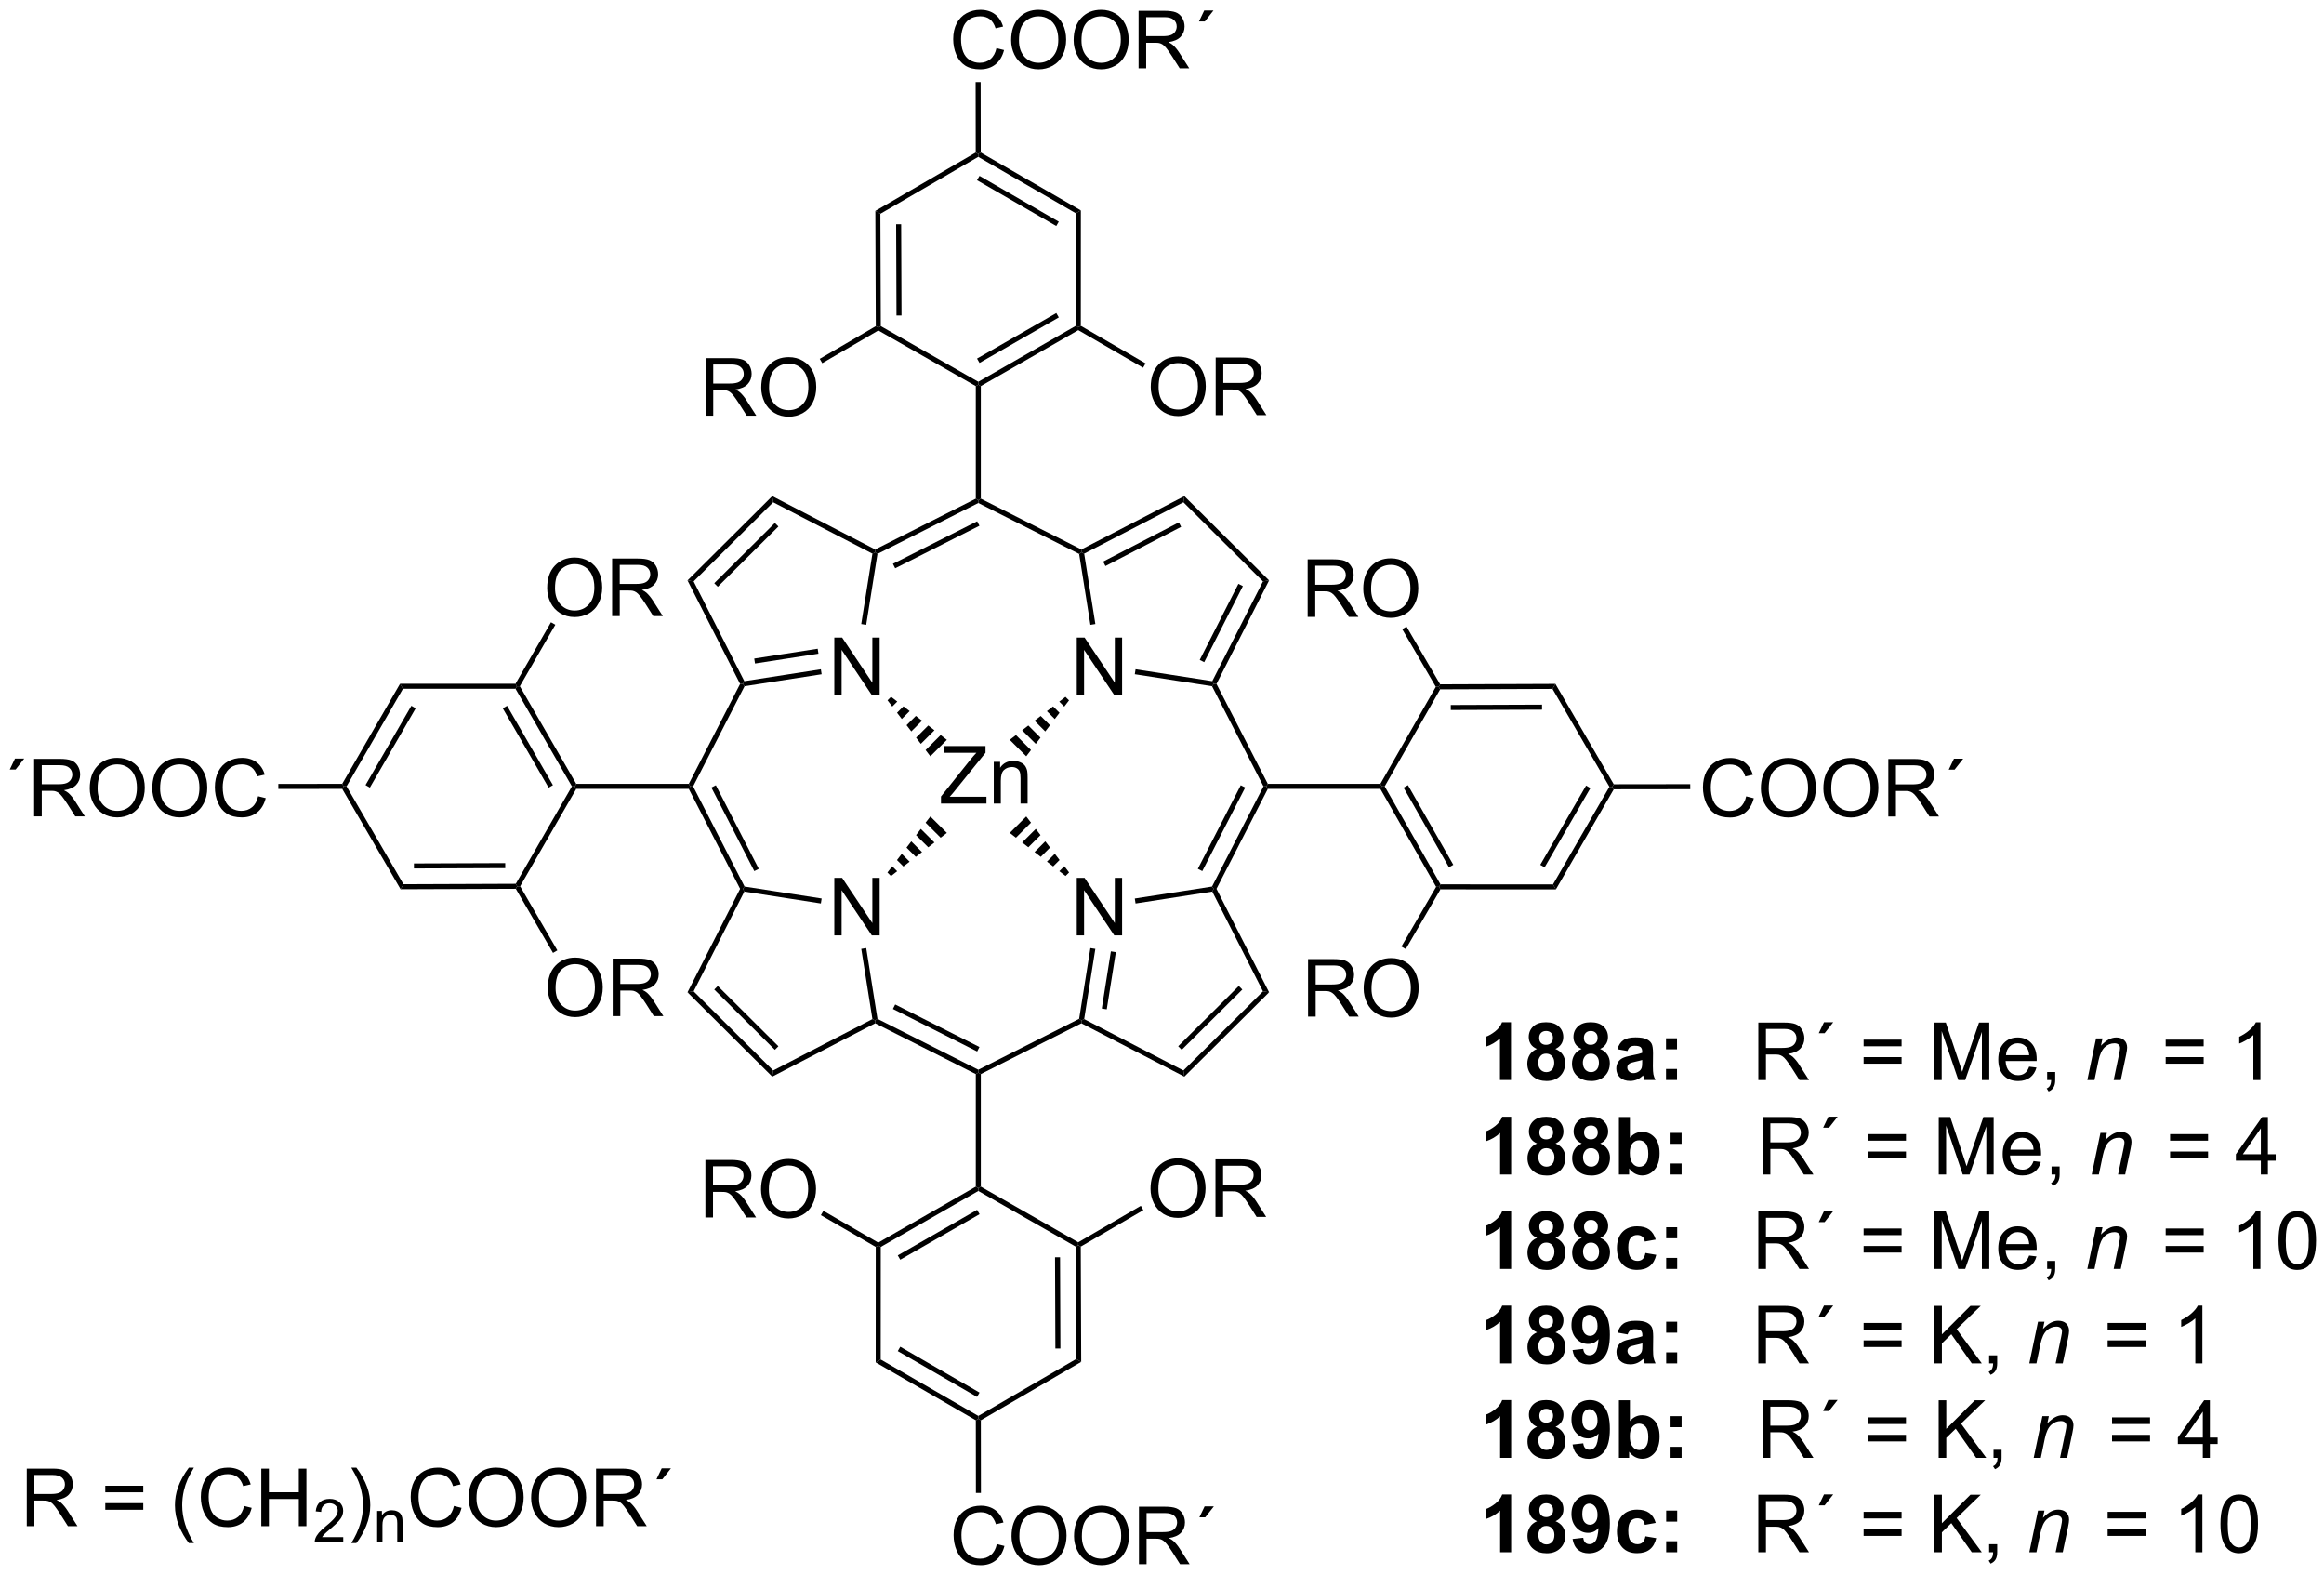 <?xml version="1.0" encoding="UTF-8"?>
<!DOCTYPE svg PUBLIC '-//W3C//DTD SVG 1.0//EN'
          'http://www.w3.org/TR/2001/REC-SVG-20010904/DTD/svg10.dtd'>
<svg stroke-dasharray="none" shape-rendering="auto" xmlns="http://www.w3.org/2000/svg" font-family="'Dialog'" text-rendering="auto" width="90" fill-opacity="1" color-interpolation="auto" color-rendering="auto" preserveAspectRatio="xMidYMid meet" font-size="12px" viewBox="0 0 90 61" fill="black" xmlns:xlink="http://www.w3.org/1999/xlink" stroke="black" image-rendering="auto" stroke-miterlimit="10" stroke-linecap="square" stroke-linejoin="miter" font-style="normal" stroke-width="1" height="61" stroke-dashoffset="0" font-weight="normal" stroke-opacity="1"
><!--Generated by the Batik Graphics2D SVG Generator--><defs id="genericDefs"
  /><g
  ><defs id="defs1"
    ><clipPath clipPathUnits="userSpaceOnUse" id="clipPath1"
      ><path d="M2.638 1.611 L240.799 1.611 L240.799 162.867 L2.638 162.867 L2.638 1.611 Z"
      /></clipPath
      ><clipPath clipPathUnits="userSpaceOnUse" id="clipPath2"
      ><path d="M0.59 -0.034 L0.59 156.738 L232.129 156.738 L232.129 -0.034 Z"
      /></clipPath
      ><clipPath clipPathUnits="userSpaceOnUse" id="clipPath3"
      ><path d="M0.59 -0.034 L0.59 156.738 L231.479 156.738 L231.479 -0.034 Z"
      /></clipPath
    ></defs
    ><g transform="scale(0.378,0.378) translate(-2.638,-1.611) matrix(1.029,0,0,1.029,2.031,1.646)"
    ><path d="M151.028 107.475 L149.931 107.475 L149.931 103.337 Q149.33 103.899 148.512 104.17 L148.512 103.173 Q148.942 103.032 149.445 102.642 Q149.95 102.248 150.137 101.725 L151.028 101.725 L151.028 107.475 ZM153.61 104.384 Q153.185 104.204 152.99 103.892 Q152.797 103.576 152.797 103.201 Q152.797 102.561 153.245 102.144 Q153.693 101.725 154.516 101.725 Q155.334 101.725 155.784 102.144 Q156.235 102.561 156.235 103.201 Q156.235 103.6 156.026 103.91 Q155.821 104.22 155.446 104.384 Q155.922 104.576 156.17 104.944 Q156.42 105.311 156.42 105.79 Q156.42 106.584 155.912 107.082 Q155.407 107.576 154.568 107.576 Q153.787 107.576 153.266 107.165 Q152.654 106.681 152.654 105.837 Q152.654 105.373 152.883 104.985 Q153.115 104.595 153.61 104.384 ZM153.836 103.28 Q153.836 103.608 154.021 103.793 Q154.209 103.975 154.516 103.975 Q154.829 103.975 155.016 103.79 Q155.204 103.603 155.204 103.274 Q155.204 102.967 155.019 102.782 Q154.834 102.595 154.529 102.595 Q154.211 102.595 154.024 102.782 Q153.836 102.97 153.836 103.28 ZM153.735 105.733 Q153.735 106.186 153.967 106.441 Q154.201 106.694 154.547 106.694 Q154.888 106.694 155.11 106.449 Q155.334 106.204 155.334 105.743 Q155.334 105.342 155.107 105.097 Q154.881 104.853 154.532 104.853 Q154.131 104.853 153.933 105.131 Q153.735 105.407 153.735 105.733 ZM158.059 104.384 Q157.635 104.204 157.439 103.892 Q157.247 103.576 157.247 103.201 Q157.247 102.561 157.695 102.144 Q158.142 101.725 158.965 101.725 Q159.783 101.725 160.234 102.144 Q160.684 102.561 160.684 103.201 Q160.684 103.6 160.476 103.91 Q160.27 104.22 159.895 104.384 Q160.372 104.576 160.619 104.944 Q160.869 105.311 160.869 105.79 Q160.869 106.584 160.361 107.082 Q159.856 107.576 159.017 107.576 Q158.236 107.576 157.715 107.165 Q157.103 106.681 157.103 105.837 Q157.103 105.373 157.333 104.985 Q157.564 104.595 158.059 104.384 ZM158.286 103.28 Q158.286 103.608 158.47 103.793 Q158.658 103.975 158.965 103.975 Q159.278 103.975 159.465 103.79 Q159.653 103.603 159.653 103.274 Q159.653 102.967 159.468 102.782 Q159.283 102.595 158.978 102.595 Q158.661 102.595 158.473 102.782 Q158.286 102.97 158.286 103.28 ZM158.184 105.733 Q158.184 106.186 158.416 106.441 Q158.65 106.694 158.997 106.694 Q159.338 106.694 159.559 106.449 Q159.783 106.204 159.783 105.743 Q159.783 105.342 159.556 105.097 Q159.33 104.853 158.981 104.853 Q158.58 104.853 158.382 105.131 Q158.184 105.407 158.184 105.733 ZM162.623 104.592 L161.625 104.412 Q161.795 103.811 162.204 103.522 Q162.615 103.233 163.422 103.233 Q164.157 103.233 164.516 103.407 Q164.875 103.579 165.021 103.847 Q165.17 104.115 165.17 104.829 L165.157 106.11 Q165.157 106.657 165.209 106.918 Q165.263 107.178 165.407 107.475 L164.321 107.475 Q164.279 107.365 164.217 107.149 Q164.188 107.053 164.178 107.022 Q163.896 107.295 163.576 107.433 Q163.256 107.569 162.891 107.569 Q162.25 107.569 161.881 107.222 Q161.513 106.873 161.513 106.342 Q161.513 105.99 161.68 105.715 Q161.849 105.438 162.151 105.293 Q162.454 105.147 163.024 105.037 Q163.795 104.892 164.092 104.767 L164.092 104.657 Q164.092 104.342 163.935 104.207 Q163.779 104.071 163.344 104.071 Q163.053 104.071 162.888 104.188 Q162.724 104.303 162.623 104.592 ZM164.092 105.483 Q163.881 105.553 163.422 105.652 Q162.967 105.748 162.826 105.842 Q162.61 105.993 162.61 106.228 Q162.61 106.459 162.782 106.629 Q162.954 106.795 163.219 106.795 Q163.516 106.795 163.787 106.6 Q163.985 106.451 164.047 106.235 Q164.092 106.095 164.092 105.701 L164.092 105.483 ZM166.463 104.423 L166.463 103.326 L167.559 103.326 L167.559 104.423 L166.463 104.423 ZM166.463 107.475 L166.463 106.376 L167.559 106.376 L167.559 107.475 L166.463 107.475 Z" stroke="none" clip-path="url(#clipPath3)"
    /></g
    ><g transform="matrix(0.389,0,0,0.389,-0.229,0.013)"
    ><path d="M175.638 107.475 L175.638 101.748 L178.178 101.748 Q178.943 101.748 179.342 101.902 Q179.74 102.056 179.977 102.446 Q180.217 102.837 180.217 103.311 Q180.217 103.92 179.821 104.34 Q179.428 104.756 178.602 104.868 Q178.904 105.014 179.06 105.155 Q179.391 105.459 179.688 105.915 L180.685 107.475 L179.732 107.475 L178.974 106.282 Q178.641 105.767 178.425 105.493 Q178.211 105.22 178.042 105.11 Q177.873 105.001 177.696 104.959 Q177.568 104.931 177.274 104.931 L176.396 104.931 L176.396 107.475 L175.638 107.475 ZM176.396 104.274 L178.024 104.274 Q178.545 104.274 178.836 104.168 Q179.131 104.061 179.282 103.824 Q179.435 103.587 179.435 103.311 Q179.435 102.905 179.138 102.644 Q178.844 102.381 178.209 102.381 L176.396 102.381 L176.396 104.274 ZM181.653 102.811 L182.174 101.717 L183.095 101.717 L182.236 102.811 L181.653 102.811 ZM189.899 104.108 L186.118 104.108 L186.118 103.451 L189.899 103.451 L189.899 104.108 ZM189.899 105.845 L186.118 105.845 L186.118 105.188 L189.899 105.188 L189.899 105.845 ZM193.161 107.475 L193.161 101.748 L194.301 101.748 L195.658 105.803 Q195.845 106.368 195.931 106.649 Q196.028 106.337 196.236 105.733 L197.606 101.748 L198.627 101.748 L198.627 107.475 L197.895 107.475 L197.895 102.681 L196.231 107.475 L195.549 107.475 L193.892 102.6 L193.892 107.475 L193.161 107.475 ZM202.598 106.139 L203.325 106.228 Q203.153 106.865 202.687 107.217 Q202.223 107.569 201.502 107.569 Q200.59 107.569 200.056 107.009 Q199.525 106.446 199.525 105.436 Q199.525 104.389 200.064 103.811 Q200.603 103.233 201.463 103.233 Q202.293 103.233 202.82 103.8 Q203.348 104.365 203.348 105.392 Q203.348 105.454 203.345 105.579 L200.252 105.579 Q200.291 106.264 200.637 106.629 Q200.986 106.99 201.504 106.99 Q201.892 106.99 202.166 106.787 Q202.439 106.584 202.598 106.139 ZM200.291 105.001 L202.606 105.001 Q202.559 104.478 202.34 104.217 Q202.004 103.811 201.47 103.811 Q200.986 103.811 200.655 104.136 Q200.325 104.459 200.291 105.001 ZM204.391 107.475 L204.391 106.673 L205.193 106.673 L205.193 107.475 Q205.193 107.918 205.037 108.188 Q204.881 108.459 204.54 108.608 L204.344 108.308 Q204.568 108.209 204.672 108.019 Q204.779 107.832 204.79 107.475 L204.391 107.475 Z" stroke="none" clip-path="url(#clipPath3)"
    /></g
    ><g transform="matrix(0.389,0,0,0.389,-0.229,0.013)"
    ><path d="M208.391 107.475 L209.258 103.326 L209.899 103.326 L209.748 104.048 Q210.165 103.623 210.527 103.428 Q210.891 103.233 211.271 103.233 Q211.774 103.233 212.06 103.506 Q212.35 103.78 212.35 104.235 Q212.35 104.467 212.248 104.962 L211.719 107.475 L211.013 107.475 L211.563 104.845 Q211.646 104.462 211.646 104.28 Q211.646 104.071 211.503 103.944 Q211.36 103.813 211.092 103.813 Q210.547 103.813 210.123 104.204 Q209.701 104.595 209.5 105.545 L209.1 107.475 L208.391 107.475 Z" stroke="none" clip-path="url(#clipPath3)"
    /></g
    ><g transform="matrix(0.389,0,0,0.389,-0.229,0.013)"
    ><path d="M219.972 104.108 L216.191 104.108 L216.191 103.451 L219.972 103.451 L219.972 104.108 ZM219.972 105.845 L216.191 105.845 L216.191 105.188 L219.972 105.188 L219.972 105.845 ZM225.622 107.475 L224.918 107.475 L224.918 102.993 Q224.663 103.235 224.252 103.478 Q223.84 103.72 223.512 103.842 L223.512 103.162 Q224.101 102.884 224.541 102.49 Q224.983 102.095 225.168 101.725 L225.622 101.725 L225.622 107.475 Z" stroke="none" clip-path="url(#clipPath3)"
    /></g
    ><g transform="matrix(0.389,0,0,0.389,-0.229,0.013)"
    ><path d="M151.028 116.875 L149.931 116.875 L149.931 112.737 Q149.33 113.299 148.512 113.57 L148.512 112.573 Q148.942 112.432 149.445 112.042 Q149.95 111.648 150.137 111.125 L151.028 111.125 L151.028 116.875 ZM153.61 113.784 Q153.185 113.604 152.99 113.292 Q152.797 112.977 152.797 112.602 Q152.797 111.961 153.245 111.544 Q153.693 111.125 154.516 111.125 Q155.334 111.125 155.784 111.544 Q156.235 111.961 156.235 112.602 Q156.235 113 156.026 113.31 Q155.821 113.62 155.446 113.784 Q155.922 113.977 156.17 114.344 Q156.42 114.711 156.42 115.19 Q156.42 115.984 155.912 116.482 Q155.407 116.977 154.568 116.977 Q153.787 116.977 153.266 116.565 Q152.654 116.081 152.654 115.237 Q152.654 114.773 152.883 114.385 Q153.115 113.995 153.61 113.784 ZM153.836 112.68 Q153.836 113.008 154.021 113.193 Q154.209 113.375 154.516 113.375 Q154.829 113.375 155.016 113.19 Q155.204 113.002 155.204 112.674 Q155.204 112.367 155.019 112.182 Q154.834 111.995 154.529 111.995 Q154.211 111.995 154.024 112.182 Q153.836 112.37 153.836 112.68 ZM153.735 115.133 Q153.735 115.586 153.967 115.841 Q154.201 116.094 154.547 116.094 Q154.888 116.094 155.11 115.849 Q155.334 115.604 155.334 115.143 Q155.334 114.742 155.107 114.497 Q154.881 114.252 154.532 114.252 Q154.131 114.252 153.933 114.531 Q153.735 114.807 153.735 115.133 ZM158.059 113.784 Q157.635 113.604 157.439 113.292 Q157.247 112.977 157.247 112.602 Q157.247 111.961 157.695 111.544 Q158.142 111.125 158.965 111.125 Q159.783 111.125 160.234 111.544 Q160.684 111.961 160.684 112.602 Q160.684 113 160.476 113.31 Q160.27 113.62 159.895 113.784 Q160.372 113.977 160.619 114.344 Q160.869 114.711 160.869 115.19 Q160.869 115.984 160.361 116.482 Q159.856 116.977 159.017 116.977 Q158.236 116.977 157.715 116.565 Q157.103 116.081 157.103 115.237 Q157.103 114.773 157.333 114.385 Q157.564 113.995 158.059 113.784 ZM158.286 112.68 Q158.286 113.008 158.47 113.193 Q158.658 113.375 158.965 113.375 Q159.278 113.375 159.465 113.19 Q159.653 113.002 159.653 112.674 Q159.653 112.367 159.468 112.182 Q159.283 111.995 158.978 111.995 Q158.661 111.995 158.473 112.182 Q158.286 112.37 158.286 112.68 ZM158.184 115.133 Q158.184 115.586 158.416 115.841 Q158.65 116.094 158.997 116.094 Q159.338 116.094 159.559 115.849 Q159.783 115.604 159.783 115.143 Q159.783 114.742 159.556 114.497 Q159.33 114.252 158.981 114.252 Q158.58 114.252 158.382 114.531 Q158.184 114.807 158.184 115.133 ZM161.756 116.875 L161.756 111.148 L162.852 111.148 L162.852 113.211 Q163.36 112.633 164.055 112.633 Q164.813 112.633 165.308 113.182 Q165.805 113.729 165.805 114.758 Q165.805 115.82 165.3 116.396 Q164.795 116.969 164.071 116.969 Q163.717 116.969 163.37 116.792 Q163.024 116.612 162.774 116.266 L162.774 116.875 L161.756 116.875 ZM162.844 114.711 Q162.844 115.354 163.047 115.664 Q163.334 116.102 163.805 116.102 Q164.17 116.102 164.425 115.792 Q164.68 115.479 164.68 114.812 Q164.68 114.102 164.422 113.786 Q164.165 113.471 163.763 113.471 Q163.368 113.471 163.105 113.778 Q162.844 114.086 162.844 114.711 ZM166.9 113.823 L166.9 112.727 L167.997 112.727 L167.997 113.823 L166.9 113.823 ZM166.9 116.875 L166.9 115.776 L167.997 115.776 L167.997 116.875 L166.9 116.875 Z" stroke="none" clip-path="url(#clipPath3)"
    /></g
    ><g transform="matrix(0.389,0,0,0.389,-0.229,0.013)"
    ><path d="M176.076 116.875 L176.076 111.148 L178.615 111.148 Q179.381 111.148 179.779 111.302 Q180.178 111.456 180.415 111.846 Q180.654 112.237 180.654 112.711 Q180.654 113.32 180.258 113.74 Q179.865 114.156 179.04 114.268 Q179.342 114.414 179.498 114.555 Q179.829 114.859 180.125 115.315 L181.123 116.875 L180.17 116.875 L179.412 115.682 Q179.079 115.167 178.862 114.893 Q178.649 114.62 178.48 114.51 Q178.31 114.401 178.133 114.359 Q178.006 114.331 177.711 114.331 L176.834 114.331 L176.834 116.875 L176.076 116.875 ZM176.834 113.674 L178.461 113.674 Q178.982 113.674 179.274 113.568 Q179.568 113.461 179.719 113.224 Q179.873 112.987 179.873 112.711 Q179.873 112.305 179.576 112.044 Q179.282 111.781 178.646 111.781 L176.834 111.781 L176.834 113.674 ZM182.09 112.211 L182.611 111.117 L183.533 111.117 L182.674 112.211 L182.09 112.211 ZM190.336 113.508 L186.555 113.508 L186.555 112.852 L190.336 112.852 L190.336 113.508 ZM190.336 115.245 L186.555 115.245 L186.555 114.588 L190.336 114.588 L190.336 115.245 ZM193.598 116.875 L193.598 111.148 L194.739 111.148 L196.095 115.203 Q196.283 115.768 196.369 116.049 Q196.465 115.737 196.674 115.133 L198.043 111.148 L199.064 111.148 L199.064 116.875 L198.333 116.875 L198.333 112.081 L196.668 116.875 L195.986 116.875 L194.33 112 L194.33 116.875 L193.598 116.875 ZM203.036 115.539 L203.762 115.627 Q203.59 116.266 203.124 116.617 Q202.661 116.969 201.939 116.969 Q201.028 116.969 200.494 116.409 Q199.963 115.846 199.963 114.836 Q199.963 113.789 200.502 113.211 Q201.041 112.633 201.9 112.633 Q202.731 112.633 203.257 113.2 Q203.786 113.766 203.786 114.792 Q203.786 114.854 203.783 114.979 L200.689 114.979 Q200.728 115.664 201.075 116.028 Q201.424 116.391 201.942 116.391 Q202.33 116.391 202.603 116.187 Q202.877 115.984 203.036 115.539 ZM200.728 114.401 L203.043 114.401 Q202.997 113.877 202.778 113.617 Q202.442 113.211 201.908 113.211 Q201.424 113.211 201.093 113.536 Q200.762 113.859 200.728 114.401 ZM204.829 116.875 L204.829 116.073 L205.631 116.073 L205.631 116.875 Q205.631 117.318 205.474 117.588 Q205.318 117.859 204.977 118.008 L204.782 117.708 Q205.006 117.609 205.11 117.419 Q205.217 117.232 205.227 116.875 L204.829 116.875 Z" stroke="none" clip-path="url(#clipPath3)"
    /></g
    ><g transform="matrix(0.389,0,0,0.389,-0.229,0.013)"
    ><path d="M208.829 116.875 L209.696 112.727 L210.336 112.727 L210.185 113.448 Q210.602 113.023 210.964 112.828 Q211.329 112.633 211.709 112.633 Q212.211 112.633 212.498 112.906 Q212.787 113.18 212.787 113.635 Q212.787 113.867 212.685 114.362 L212.157 116.875 L211.451 116.875 L212 114.245 Q212.084 113.862 212.084 113.68 Q212.084 113.471 211.941 113.344 Q211.797 113.213 211.529 113.213 Q210.985 113.213 210.56 113.604 Q210.138 113.995 209.938 114.945 L209.537 116.875 L208.829 116.875 Z" stroke="none" clip-path="url(#clipPath3)"
    /></g
    ><g transform="matrix(0.389,0,0,0.389,-0.229,0.013)"
    ><path d="M220.409 113.508 L216.628 113.508 L216.628 112.852 L220.409 112.852 L220.409 113.508 ZM220.409 115.245 L216.628 115.245 L216.628 114.588 L220.409 114.588 L220.409 115.245 ZM225.663 116.875 L225.663 115.502 L223.179 115.502 L223.179 114.859 L225.793 111.148 L226.366 111.148 L226.366 114.859 L227.14 114.859 L227.14 115.502 L226.366 115.502 L226.366 116.875 L225.663 116.875 ZM225.663 114.859 L225.663 112.276 L223.872 114.859 L225.663 114.859 Z" stroke="none" clip-path="url(#clipPath3)"
    /></g
    ><g transform="matrix(0.389,0,0,0.389,-0.229,0.013)"
    ><path d="M151.028 126.275 L149.931 126.275 L149.931 122.137 Q149.33 122.699 148.512 122.97 L148.512 121.973 Q148.942 121.832 149.445 121.442 Q149.95 121.048 150.137 120.525 L151.028 120.525 L151.028 126.275 ZM153.61 123.184 Q153.185 123.004 152.99 122.692 Q152.797 122.376 152.797 122.001 Q152.797 121.361 153.245 120.944 Q153.693 120.525 154.516 120.525 Q155.334 120.525 155.784 120.944 Q156.235 121.361 156.235 122.001 Q156.235 122.4 156.026 122.71 Q155.821 123.02 155.446 123.184 Q155.922 123.376 156.17 123.744 Q156.42 124.111 156.42 124.59 Q156.42 125.384 155.912 125.882 Q155.407 126.376 154.568 126.376 Q153.787 126.376 153.266 125.965 Q152.654 125.481 152.654 124.637 Q152.654 124.173 152.883 123.785 Q153.115 123.395 153.61 123.184 ZM153.836 122.079 Q153.836 122.408 154.021 122.593 Q154.209 122.775 154.516 122.775 Q154.829 122.775 155.016 122.59 Q155.204 122.402 155.204 122.074 Q155.204 121.767 155.019 121.582 Q154.834 121.395 154.529 121.395 Q154.211 121.395 154.024 121.582 Q153.836 121.77 153.836 122.079 ZM153.735 124.533 Q153.735 124.986 153.967 125.241 Q154.201 125.494 154.547 125.494 Q154.888 125.494 155.11 125.249 Q155.334 125.004 155.334 124.543 Q155.334 124.142 155.107 123.897 Q154.881 123.652 154.532 123.652 Q154.131 123.652 153.933 123.931 Q153.735 124.207 153.735 124.533 ZM158.059 123.184 Q157.635 123.004 157.439 122.692 Q157.247 122.376 157.247 122.001 Q157.247 121.361 157.695 120.944 Q158.142 120.525 158.965 120.525 Q159.783 120.525 160.234 120.944 Q160.684 121.361 160.684 122.001 Q160.684 122.4 160.476 122.71 Q160.27 123.02 159.895 123.184 Q160.372 123.376 160.619 123.744 Q160.869 124.111 160.869 124.59 Q160.869 125.384 160.361 125.882 Q159.856 126.376 159.017 126.376 Q158.236 126.376 157.715 125.965 Q157.103 125.481 157.103 124.637 Q157.103 124.173 157.333 123.785 Q157.564 123.395 158.059 123.184 ZM158.286 122.079 Q158.286 122.408 158.47 122.593 Q158.658 122.775 158.965 122.775 Q159.278 122.775 159.465 122.59 Q159.653 122.402 159.653 122.074 Q159.653 121.767 159.468 121.582 Q159.283 121.395 158.978 121.395 Q158.661 121.395 158.473 121.582 Q158.286 121.77 158.286 122.079 ZM158.184 124.533 Q158.184 124.986 158.416 125.241 Q158.65 125.494 158.997 125.494 Q159.338 125.494 159.559 125.249 Q159.783 125.004 159.783 124.543 Q159.783 124.142 159.556 123.897 Q159.33 123.652 158.981 123.652 Q158.58 123.652 158.382 123.931 Q158.184 124.207 158.184 124.533 ZM165.42 123.353 L164.336 123.548 Q164.282 123.223 164.089 123.059 Q163.896 122.895 163.586 122.895 Q163.178 122.895 162.933 123.178 Q162.688 123.462 162.688 124.126 Q162.688 124.863 162.935 125.168 Q163.185 125.473 163.602 125.473 Q163.915 125.473 164.113 125.296 Q164.313 125.119 164.396 124.684 L165.474 124.869 Q165.305 125.611 164.829 125.991 Q164.352 126.369 163.553 126.369 Q162.641 126.369 162.099 125.796 Q161.56 125.22 161.56 124.204 Q161.56 123.176 162.102 122.606 Q162.646 122.033 163.571 122.033 Q164.329 122.033 164.776 122.358 Q165.224 122.684 165.42 123.353 ZM166.463 123.223 L166.463 122.126 L167.559 122.126 L167.559 123.223 L166.463 123.223 ZM166.463 126.275 L166.463 125.176 L167.559 125.176 L167.559 126.275 L166.463 126.275 Z" stroke="none" clip-path="url(#clipPath3)"
    /></g
    ><g transform="matrix(0.389,0,0,0.389,-0.229,0.013)"
    ><path d="M175.638 126.275 L175.638 120.548 L178.178 120.548 Q178.943 120.548 179.342 120.702 Q179.74 120.856 179.977 121.246 Q180.217 121.637 180.217 122.111 Q180.217 122.72 179.821 123.139 Q179.428 123.556 178.602 123.668 Q178.904 123.814 179.06 123.954 Q179.391 124.259 179.688 124.715 L180.685 126.275 L179.732 126.275 L178.974 125.082 Q178.641 124.567 178.425 124.293 Q178.211 124.02 178.042 123.91 Q177.873 123.801 177.696 123.759 Q177.568 123.731 177.274 123.731 L176.396 123.731 L176.396 126.275 L175.638 126.275 ZM176.396 123.074 L178.024 123.074 Q178.545 123.074 178.836 122.968 Q179.131 122.861 179.282 122.624 Q179.435 122.387 179.435 122.111 Q179.435 121.704 179.138 121.444 Q178.844 121.181 178.209 121.181 L176.396 121.181 L176.396 123.074 ZM181.653 121.611 L182.174 120.517 L183.095 120.517 L182.236 121.611 L181.653 121.611 ZM189.899 122.908 L186.118 122.908 L186.118 122.251 L189.899 122.251 L189.899 122.908 ZM189.899 124.645 L186.118 124.645 L186.118 123.988 L189.899 123.988 L189.899 124.645 ZM193.161 126.275 L193.161 120.548 L194.301 120.548 L195.658 124.603 Q195.845 125.168 195.931 125.449 Q196.028 125.137 196.236 124.533 L197.606 120.548 L198.627 120.548 L198.627 126.275 L197.895 126.275 L197.895 121.481 L196.231 126.275 L195.549 126.275 L193.892 121.4 L193.892 126.275 L193.161 126.275 ZM202.598 124.939 L203.325 125.027 Q203.153 125.665 202.687 126.017 Q202.223 126.369 201.502 126.369 Q200.59 126.369 200.056 125.809 Q199.525 125.246 199.525 124.236 Q199.525 123.189 200.064 122.611 Q200.603 122.033 201.463 122.033 Q202.293 122.033 202.82 122.6 Q203.348 123.165 203.348 124.192 Q203.348 124.254 203.345 124.379 L200.252 124.379 Q200.291 125.064 200.637 125.428 Q200.986 125.79 201.504 125.79 Q201.892 125.79 202.166 125.587 Q202.439 125.384 202.598 124.939 ZM200.291 123.801 L202.606 123.801 Q202.559 123.277 202.34 123.017 Q202.004 122.611 201.47 122.611 Q200.986 122.611 200.655 122.936 Q200.325 123.259 200.291 123.801 ZM204.391 126.275 L204.391 125.473 L205.193 125.473 L205.193 126.275 Q205.193 126.718 205.037 126.988 Q204.881 127.259 204.54 127.408 L204.344 127.108 Q204.568 127.009 204.672 126.819 Q204.779 126.632 204.79 126.275 L204.391 126.275 Z" stroke="none" clip-path="url(#clipPath3)"
    /></g
    ><g transform="matrix(0.389,0,0,0.389,-0.229,0.013)"
    ><path d="M208.391 126.275 L209.258 122.126 L209.899 122.126 L209.748 122.848 Q210.165 122.423 210.527 122.228 Q210.891 122.033 211.271 122.033 Q211.774 122.033 212.06 122.306 Q212.35 122.579 212.35 123.035 Q212.35 123.267 212.248 123.762 L211.719 126.275 L211.013 126.275 L211.563 123.645 Q211.646 123.262 211.646 123.079 Q211.646 122.871 211.503 122.744 Q211.36 122.613 211.092 122.613 Q210.547 122.613 210.123 123.004 Q209.701 123.395 209.5 124.345 L209.1 126.275 L208.391 126.275 Z" stroke="none" clip-path="url(#clipPath3)"
    /></g
    ><g transform="matrix(0.389,0,0,0.389,-0.229,0.013)"
    ><path d="M219.972 122.908 L216.191 122.908 L216.191 122.251 L219.972 122.251 L219.972 122.908 ZM219.972 124.645 L216.191 124.645 L216.191 123.988 L219.972 123.988 L219.972 124.645 ZM225.622 126.275 L224.918 126.275 L224.918 121.793 Q224.663 122.035 224.252 122.277 Q223.84 122.52 223.512 122.642 L223.512 121.962 Q224.101 121.684 224.541 121.29 Q224.983 120.895 225.168 120.525 L225.622 120.525 L225.622 126.275 ZM227.422 123.449 Q227.422 122.434 227.631 121.817 Q227.839 121.197 228.25 120.861 Q228.665 120.525 229.29 120.525 Q229.75 120.525 230.097 120.71 Q230.446 120.895 230.672 121.246 Q230.899 121.595 231.026 122.098 Q231.157 122.598 231.157 123.449 Q231.157 124.457 230.948 125.077 Q230.743 125.697 230.329 126.035 Q229.917 126.374 229.29 126.374 Q228.461 126.374 227.987 125.777 Q227.422 125.064 227.422 123.449 ZM228.144 123.449 Q228.144 124.861 228.474 125.327 Q228.805 125.793 229.29 125.793 Q229.774 125.793 230.102 125.324 Q230.433 124.856 230.433 123.449 Q230.433 122.035 230.102 121.572 Q229.774 121.106 229.282 121.106 Q228.797 121.106 228.508 121.517 Q228.144 122.04 228.144 123.449 Z" stroke="none" clip-path="url(#clipPath3)"
    /></g
    ><g transform="matrix(0.389,0,0,0.389,-0.229,0.013)"
    ><path d="M151.028 135.675 L149.931 135.675 L149.931 131.537 Q149.33 132.099 148.512 132.37 L148.512 131.373 Q148.942 131.232 149.445 130.842 Q149.95 130.448 150.137 129.925 L151.028 129.925 L151.028 135.675 ZM153.61 132.584 Q153.185 132.404 152.99 132.092 Q152.797 131.776 152.797 131.401 Q152.797 130.761 153.245 130.344 Q153.693 129.925 154.516 129.925 Q155.334 129.925 155.784 130.344 Q156.235 130.761 156.235 131.401 Q156.235 131.8 156.026 132.11 Q155.821 132.42 155.446 132.584 Q155.922 132.776 156.17 133.144 Q156.42 133.511 156.42 133.99 Q156.42 134.784 155.912 135.282 Q155.407 135.776 154.568 135.776 Q153.787 135.776 153.266 135.365 Q152.654 134.881 152.654 134.037 Q152.654 133.573 152.883 133.185 Q153.115 132.795 153.61 132.584 ZM153.836 131.48 Q153.836 131.808 154.021 131.993 Q154.209 132.175 154.516 132.175 Q154.829 132.175 155.016 131.99 Q155.204 131.803 155.204 131.474 Q155.204 131.167 155.019 130.982 Q154.834 130.795 154.529 130.795 Q154.211 130.795 154.024 130.982 Q153.836 131.17 153.836 131.48 ZM153.735 133.933 Q153.735 134.386 153.967 134.641 Q154.201 134.894 154.547 134.894 Q154.888 134.894 155.11 134.649 Q155.334 134.404 155.334 133.943 Q155.334 133.542 155.107 133.297 Q154.881 133.053 154.532 133.053 Q154.131 133.053 153.933 133.331 Q153.735 133.607 153.735 133.933 ZM157.142 134.349 L158.205 134.232 Q158.244 134.558 158.408 134.714 Q158.572 134.87 158.84 134.87 Q159.181 134.87 159.418 134.558 Q159.658 134.245 159.723 133.261 Q159.309 133.74 158.689 133.74 Q158.012 133.74 157.523 133.219 Q157.033 132.698 157.033 131.862 Q157.033 130.99 157.549 130.459 Q158.067 129.925 158.869 129.925 Q159.739 129.925 160.296 130.599 Q160.856 131.271 160.856 132.815 Q160.856 134.386 160.273 135.081 Q159.692 135.776 158.76 135.776 Q158.088 135.776 157.674 135.42 Q157.26 135.06 157.142 134.349 ZM159.627 131.951 Q159.627 131.42 159.382 131.128 Q159.137 130.834 158.817 130.834 Q158.512 130.834 158.312 131.076 Q158.111 131.315 158.111 131.862 Q158.111 132.417 158.33 132.678 Q158.549 132.935 158.877 132.935 Q159.192 132.935 159.408 132.685 Q159.627 132.435 159.627 131.951 ZM162.623 132.792 L161.625 132.612 Q161.795 132.011 162.204 131.722 Q162.615 131.433 163.422 131.433 Q164.157 131.433 164.516 131.607 Q164.875 131.779 165.021 132.047 Q165.17 132.315 165.17 133.029 L165.157 134.31 Q165.157 134.857 165.209 135.118 Q165.263 135.378 165.407 135.675 L164.321 135.675 Q164.279 135.565 164.217 135.349 Q164.188 135.253 164.178 135.222 Q163.896 135.495 163.576 135.633 Q163.256 135.769 162.891 135.769 Q162.25 135.769 161.881 135.422 Q161.513 135.073 161.513 134.542 Q161.513 134.19 161.68 133.915 Q161.849 133.638 162.151 133.493 Q162.454 133.347 163.024 133.237 Q163.795 133.092 164.092 132.967 L164.092 132.857 Q164.092 132.542 163.935 132.407 Q163.779 132.271 163.344 132.271 Q163.053 132.271 162.888 132.388 Q162.724 132.503 162.623 132.792 ZM164.092 133.683 Q163.881 133.753 163.422 133.852 Q162.967 133.948 162.826 134.042 Q162.61 134.193 162.61 134.428 Q162.61 134.659 162.782 134.828 Q162.954 134.995 163.219 134.995 Q163.516 134.995 163.787 134.8 Q163.985 134.651 164.047 134.435 Q164.092 134.295 164.092 133.901 L164.092 133.683 ZM166.463 132.623 L166.463 131.526 L167.559 131.526 L167.559 132.623 L166.463 132.623 ZM166.463 135.675 L166.463 134.576 L167.559 134.576 L167.559 135.675 L166.463 135.675 Z" stroke="none" clip-path="url(#clipPath3)"
    /></g
    ><g transform="matrix(0.389,0,0,0.389,-0.229,0.013)"
    ><path d="M175.638 135.675 L175.638 129.948 L178.178 129.948 Q178.943 129.948 179.342 130.102 Q179.74 130.256 179.977 130.646 Q180.217 131.037 180.217 131.511 Q180.217 132.12 179.821 132.54 Q179.428 132.956 178.602 133.068 Q178.904 133.214 179.06 133.355 Q179.391 133.659 179.688 134.115 L180.685 135.675 L179.732 135.675 L178.974 134.482 Q178.641 133.967 178.425 133.693 Q178.211 133.42 178.042 133.31 Q177.873 133.201 177.696 133.159 Q177.568 133.131 177.274 133.131 L176.396 133.131 L176.396 135.675 L175.638 135.675 ZM176.396 132.474 L178.024 132.474 Q178.545 132.474 178.836 132.368 Q179.131 132.261 179.282 132.024 Q179.435 131.787 179.435 131.511 Q179.435 131.105 179.138 130.844 Q178.844 130.581 178.209 130.581 L176.396 130.581 L176.396 132.474 ZM181.653 131.011 L182.174 129.917 L183.095 129.917 L182.236 131.011 L181.653 131.011 ZM189.899 132.308 L186.118 132.308 L186.118 131.651 L189.899 131.651 L189.899 132.308 ZM189.899 134.045 L186.118 134.045 L186.118 133.388 L189.899 133.388 L189.899 134.045 ZM193.153 135.675 L193.153 129.948 L193.911 129.948 L193.911 132.787 L196.754 129.948 L197.783 129.948 L195.379 132.269 L197.887 135.675 L196.887 135.675 L194.848 132.776 L193.911 133.69 L193.911 135.675 L193.153 135.675 ZM198.614 135.675 L198.614 134.873 L199.416 134.873 L199.416 135.675 Q199.416 136.118 199.26 136.388 Q199.103 136.659 198.762 136.808 L198.567 136.508 Q198.791 136.409 198.895 136.219 Q199.002 136.032 199.012 135.675 L198.614 135.675 Z" stroke="none" clip-path="url(#clipPath3)"
    /></g
    ><g transform="matrix(0.389,0,0,0.389,-0.229,0.013)"
    ><path d="M202.614 135.675 L203.481 131.526 L204.122 131.526 L203.971 132.248 Q204.387 131.823 204.749 131.628 Q205.114 131.433 205.494 131.433 Q205.997 131.433 206.283 131.706 Q206.572 131.98 206.572 132.435 Q206.572 132.667 206.471 133.162 L205.942 135.675 L205.236 135.675 L205.786 133.045 Q205.869 132.662 205.869 132.48 Q205.869 132.271 205.726 132.144 Q205.583 132.013 205.314 132.013 Q204.77 132.013 204.346 132.404 Q203.924 132.795 203.723 133.745 L203.322 135.675 L202.614 135.675 Z" stroke="none" clip-path="url(#clipPath3)"
    /></g
    ><g transform="matrix(0.389,0,0,0.389,-0.229,0.013)"
    ><path d="M214.195 132.308 L210.413 132.308 L210.413 131.651 L214.195 131.651 L214.195 132.308 ZM214.195 134.045 L210.413 134.045 L210.413 133.388 L214.195 133.388 L214.195 134.045 ZM219.844 135.675 L219.141 135.675 L219.141 131.193 Q218.886 131.435 218.475 131.678 Q218.063 131.92 217.735 132.042 L217.735 131.362 Q218.323 131.084 218.763 130.69 Q219.206 130.295 219.391 129.925 L219.844 129.925 L219.844 135.675 Z" stroke="none" clip-path="url(#clipPath3)"
    /></g
    ><g transform="matrix(0.389,0,0,0.389,-0.229,0.013)"
    ><path d="M151.028 145.075 L149.931 145.075 L149.931 140.937 Q149.33 141.499 148.512 141.77 L148.512 140.773 Q148.942 140.632 149.445 140.242 Q149.95 139.848 150.137 139.325 L151.028 139.325 L151.028 145.075 ZM153.61 141.984 Q153.185 141.804 152.99 141.492 Q152.797 141.176 152.797 140.801 Q152.797 140.161 153.245 139.744 Q153.693 139.325 154.516 139.325 Q155.334 139.325 155.784 139.744 Q156.235 140.161 156.235 140.801 Q156.235 141.2 156.026 141.51 Q155.821 141.82 155.446 141.984 Q155.922 142.176 156.17 142.543 Q156.42 142.911 156.42 143.39 Q156.42 144.184 155.912 144.682 Q155.407 145.176 154.568 145.176 Q153.787 145.176 153.266 144.765 Q152.654 144.28 152.654 143.437 Q152.654 142.973 152.883 142.585 Q153.115 142.195 153.61 141.984 ZM153.836 140.88 Q153.836 141.208 154.021 141.393 Q154.209 141.575 154.516 141.575 Q154.829 141.575 155.016 141.39 Q155.204 141.202 155.204 140.874 Q155.204 140.567 155.019 140.382 Q154.834 140.195 154.529 140.195 Q154.211 140.195 154.024 140.382 Q153.836 140.57 153.836 140.88 ZM153.735 143.333 Q153.735 143.786 153.967 144.041 Q154.201 144.293 154.547 144.293 Q154.888 144.293 155.11 144.049 Q155.334 143.804 155.334 143.343 Q155.334 142.942 155.107 142.697 Q154.881 142.452 154.532 142.452 Q154.131 142.452 153.933 142.731 Q153.735 143.007 153.735 143.333 ZM157.142 143.749 L158.205 143.632 Q158.244 143.958 158.408 144.114 Q158.572 144.27 158.84 144.27 Q159.181 144.27 159.418 143.958 Q159.658 143.645 159.723 142.661 Q159.309 143.14 158.689 143.14 Q158.012 143.14 157.523 142.619 Q157.033 142.098 157.033 141.262 Q157.033 140.39 157.549 139.859 Q158.067 139.325 158.869 139.325 Q159.739 139.325 160.296 139.999 Q160.856 140.671 160.856 142.215 Q160.856 143.786 160.273 144.481 Q159.692 145.176 158.76 145.176 Q158.088 145.176 157.674 144.82 Q157.26 144.46 157.142 143.749 ZM159.627 141.351 Q159.627 140.82 159.382 140.528 Q159.137 140.234 158.817 140.234 Q158.512 140.234 158.312 140.476 Q158.111 140.715 158.111 141.262 Q158.111 141.817 158.33 142.077 Q158.549 142.335 158.877 142.335 Q159.192 142.335 159.408 142.085 Q159.627 141.835 159.627 141.351 ZM161.756 145.075 L161.756 139.348 L162.852 139.348 L162.852 141.411 Q163.36 140.833 164.055 140.833 Q164.813 140.833 165.308 141.382 Q165.805 141.929 165.805 142.958 Q165.805 144.02 165.3 144.596 Q164.795 145.168 164.071 145.168 Q163.717 145.168 163.37 144.992 Q163.024 144.812 162.774 144.465 L162.774 145.075 L161.756 145.075 ZM162.844 142.911 Q162.844 143.554 163.047 143.864 Q163.334 144.301 163.805 144.301 Q164.17 144.301 164.425 143.992 Q164.68 143.679 164.68 143.012 Q164.68 142.301 164.422 141.986 Q164.165 141.671 163.763 141.671 Q163.368 141.671 163.105 141.978 Q162.844 142.286 162.844 142.911 ZM166.9 142.023 L166.9 140.926 L167.997 140.926 L167.997 142.023 L166.9 142.023 ZM166.9 145.075 L166.9 143.976 L167.997 143.976 L167.997 145.075 L166.9 145.075 Z" stroke="none" clip-path="url(#clipPath3)"
    /></g
    ><g transform="matrix(0.389,0,0,0.389,-0.229,0.013)"
    ><path d="M176.076 145.075 L176.076 139.348 L178.615 139.348 Q179.381 139.348 179.779 139.502 Q180.178 139.655 180.415 140.046 Q180.654 140.437 180.654 140.911 Q180.654 141.52 180.258 141.939 Q179.865 142.356 179.04 142.468 Q179.342 142.614 179.498 142.755 Q179.829 143.059 180.125 143.515 L181.123 145.075 L180.17 145.075 L179.412 143.882 Q179.079 143.367 178.862 143.093 Q178.649 142.82 178.48 142.71 Q178.31 142.601 178.133 142.559 Q178.006 142.53 177.711 142.53 L176.834 142.53 L176.834 145.075 L176.076 145.075 ZM176.834 141.874 L178.461 141.874 Q178.982 141.874 179.274 141.768 Q179.568 141.661 179.719 141.424 Q179.873 141.187 179.873 140.911 Q179.873 140.505 179.576 140.244 Q179.282 139.981 178.646 139.981 L176.834 139.981 L176.834 141.874 ZM182.09 140.411 L182.611 139.317 L183.533 139.317 L182.674 140.411 L182.09 140.411 ZM190.336 141.708 L186.555 141.708 L186.555 141.051 L190.336 141.051 L190.336 141.708 ZM190.336 143.445 L186.555 143.445 L186.555 142.788 L190.336 142.788 L190.336 143.445 ZM193.59 145.075 L193.59 139.348 L194.348 139.348 L194.348 142.187 L197.192 139.348 L198.22 139.348 L195.817 141.668 L198.325 145.075 L197.325 145.075 L195.286 142.176 L194.348 143.09 L194.348 145.075 L193.59 145.075 ZM199.051 145.075 L199.051 144.273 L199.853 144.273 L199.853 145.075 Q199.853 145.518 199.697 145.788 Q199.541 146.059 199.2 146.208 L199.004 145.908 Q199.228 145.809 199.333 145.619 Q199.439 145.432 199.45 145.075 L199.051 145.075 Z" stroke="none" clip-path="url(#clipPath3)"
    /></g
    ><g transform="matrix(0.389,0,0,0.389,-0.229,0.013)"
    ><path d="M203.051 145.075 L203.918 140.926 L204.559 140.926 L204.408 141.648 Q204.825 141.223 205.187 141.028 Q205.551 140.833 205.931 140.833 Q206.434 140.833 206.721 141.106 Q207.01 141.38 207.01 141.835 Q207.01 142.067 206.908 142.562 L206.38 145.075 L205.674 145.075 L206.223 142.445 Q206.306 142.062 206.306 141.88 Q206.306 141.671 206.163 141.543 Q206.02 141.413 205.752 141.413 Q205.208 141.413 204.783 141.804 Q204.361 142.195 204.161 143.145 L203.76 145.075 L203.051 145.075 Z" stroke="none" clip-path="url(#clipPath3)"
    /></g
    ><g transform="matrix(0.389,0,0,0.389,-0.229,0.013)"
    ><path d="M214.632 141.708 L210.851 141.708 L210.851 141.051 L214.632 141.051 L214.632 141.708 ZM214.632 143.445 L210.851 143.445 L210.851 142.788 L214.632 142.788 L214.632 143.445 ZM219.886 145.075 L219.886 143.702 L217.402 143.702 L217.402 143.059 L220.016 139.348 L220.589 139.348 L220.589 143.059 L221.363 143.059 L221.363 143.702 L220.589 143.702 L220.589 145.075 L219.886 145.075 ZM219.886 143.059 L219.886 140.476 L218.094 143.059 L219.886 143.059 Z" stroke="none" clip-path="url(#clipPath3)"
    /></g
    ><g transform="matrix(0.389,0,0,0.389,-0.229,0.013)"
    ><path d="M151.028 154.475 L149.931 154.475 L149.931 150.337 Q149.33 150.899 148.512 151.17 L148.512 150.173 Q148.942 150.032 149.445 149.642 Q149.95 149.248 150.137 148.725 L151.028 148.725 L151.028 154.475 ZM153.61 151.384 Q153.185 151.204 152.99 150.892 Q152.797 150.577 152.797 150.202 Q152.797 149.561 153.245 149.144 Q153.693 148.725 154.516 148.725 Q155.334 148.725 155.784 149.144 Q156.235 149.561 156.235 150.202 Q156.235 150.6 156.026 150.91 Q155.821 151.22 155.446 151.384 Q155.922 151.577 156.17 151.944 Q156.42 152.311 156.42 152.79 Q156.42 153.584 155.912 154.082 Q155.407 154.577 154.568 154.577 Q153.787 154.577 153.266 154.165 Q152.654 153.681 152.654 152.837 Q152.654 152.373 152.883 151.985 Q153.115 151.595 153.61 151.384 ZM153.836 150.28 Q153.836 150.608 154.021 150.793 Q154.209 150.975 154.516 150.975 Q154.829 150.975 155.016 150.79 Q155.204 150.602 155.204 150.274 Q155.204 149.967 155.019 149.782 Q154.834 149.595 154.529 149.595 Q154.211 149.595 154.024 149.782 Q153.836 149.97 153.836 150.28 ZM153.735 152.733 Q153.735 153.186 153.967 153.441 Q154.201 153.694 154.547 153.694 Q154.888 153.694 155.11 153.449 Q155.334 153.204 155.334 152.743 Q155.334 152.342 155.107 152.097 Q154.881 151.852 154.532 151.852 Q154.131 151.852 153.933 152.131 Q153.735 152.407 153.735 152.733 ZM157.142 153.149 L158.205 153.032 Q158.244 153.358 158.408 153.514 Q158.572 153.67 158.84 153.67 Q159.181 153.67 159.418 153.358 Q159.658 153.045 159.723 152.061 Q159.309 152.54 158.689 152.54 Q158.012 152.54 157.523 152.019 Q157.033 151.498 157.033 150.662 Q157.033 149.79 157.549 149.259 Q158.067 148.725 158.869 148.725 Q159.739 148.725 160.296 149.399 Q160.856 150.071 160.856 151.615 Q160.856 153.186 160.273 153.881 Q159.692 154.577 158.76 154.577 Q158.088 154.577 157.674 154.22 Q157.26 153.86 157.142 153.149 ZM159.627 150.751 Q159.627 150.22 159.382 149.928 Q159.137 149.634 158.817 149.634 Q158.512 149.634 158.312 149.876 Q158.111 150.115 158.111 150.662 Q158.111 151.217 158.33 151.477 Q158.549 151.735 158.877 151.735 Q159.192 151.735 159.408 151.485 Q159.627 151.235 159.627 150.751 ZM165.42 151.553 L164.336 151.748 Q164.282 151.423 164.089 151.259 Q163.896 151.095 163.586 151.095 Q163.178 151.095 162.933 151.379 Q162.688 151.662 162.688 152.327 Q162.688 153.063 162.935 153.368 Q163.185 153.673 163.602 153.673 Q163.915 153.673 164.113 153.496 Q164.313 153.319 164.396 152.884 L165.474 153.069 Q165.305 153.811 164.829 154.191 Q164.352 154.569 163.553 154.569 Q162.641 154.569 162.099 153.996 Q161.56 153.42 161.56 152.405 Q161.56 151.376 162.102 150.806 Q162.646 150.233 163.571 150.233 Q164.329 150.233 164.776 150.558 Q165.224 150.884 165.42 151.553 ZM166.463 151.423 L166.463 150.327 L167.559 150.327 L167.559 151.423 L166.463 151.423 ZM166.463 154.475 L166.463 153.376 L167.559 153.376 L167.559 154.475 L166.463 154.475 Z" stroke="none" clip-path="url(#clipPath3)"
    /></g
    ><g transform="matrix(0.389,0,0,0.389,-0.229,0.013)"
    ><path d="M175.638 154.475 L175.638 148.748 L178.178 148.748 Q178.943 148.748 179.342 148.902 Q179.74 149.056 179.977 149.446 Q180.217 149.837 180.217 150.311 Q180.217 150.92 179.821 151.339 Q179.428 151.756 178.602 151.868 Q178.904 152.014 179.06 152.155 Q179.391 152.459 179.688 152.915 L180.685 154.475 L179.732 154.475 L178.974 153.282 Q178.641 152.767 178.425 152.493 Q178.211 152.22 178.042 152.11 Q177.873 152.001 177.696 151.959 Q177.568 151.931 177.274 151.931 L176.396 151.931 L176.396 154.475 L175.638 154.475 ZM176.396 151.274 L178.024 151.274 Q178.545 151.274 178.836 151.168 Q179.131 151.061 179.282 150.824 Q179.435 150.587 179.435 150.311 Q179.435 149.905 179.138 149.644 Q178.844 149.381 178.209 149.381 L176.396 149.381 L176.396 151.274 ZM181.653 149.811 L182.174 148.717 L183.095 148.717 L182.236 149.811 L181.653 149.811 ZM189.899 151.108 L186.118 151.108 L186.118 150.452 L189.899 150.452 L189.899 151.108 ZM189.899 152.845 L186.118 152.845 L186.118 152.188 L189.899 152.188 L189.899 152.845 ZM193.153 154.475 L193.153 148.748 L193.911 148.748 L193.911 151.587 L196.754 148.748 L197.783 148.748 L195.379 151.069 L197.887 154.475 L196.887 154.475 L194.848 151.577 L193.911 152.49 L193.911 154.475 L193.153 154.475 ZM198.614 154.475 L198.614 153.673 L199.416 153.673 L199.416 154.475 Q199.416 154.918 199.26 155.188 Q199.103 155.459 198.762 155.608 L198.567 155.308 Q198.791 155.209 198.895 155.019 Q199.002 154.832 199.012 154.475 L198.614 154.475 Z" stroke="none" clip-path="url(#clipPath3)"
    /></g
    ><g transform="matrix(0.389,0,0,0.389,-0.229,0.013)"
    ><path d="M202.614 154.475 L203.481 150.327 L204.122 150.327 L203.971 151.048 Q204.387 150.623 204.749 150.428 Q205.114 150.233 205.494 150.233 Q205.997 150.233 206.283 150.506 Q206.572 150.78 206.572 151.235 Q206.572 151.467 206.471 151.962 L205.942 154.475 L205.236 154.475 L205.786 151.845 Q205.869 151.462 205.869 151.28 Q205.869 151.071 205.726 150.944 Q205.583 150.813 205.314 150.813 Q204.77 150.813 204.346 151.204 Q203.924 151.595 203.723 152.545 L203.322 154.475 L202.614 154.475 Z" stroke="none" clip-path="url(#clipPath3)"
    /></g
    ><g transform="matrix(0.389,0,0,0.389,-0.229,0.013)"
    ><path d="M214.195 151.108 L210.413 151.108 L210.413 150.452 L214.195 150.452 L214.195 151.108 ZM214.195 152.845 L210.413 152.845 L210.413 152.188 L214.195 152.188 L214.195 152.845 ZM219.844 154.475 L219.141 154.475 L219.141 149.993 Q218.886 150.235 218.475 150.477 Q218.063 150.72 217.735 150.842 L217.735 150.162 Q218.323 149.884 218.763 149.49 Q219.206 149.095 219.391 148.725 L219.844 148.725 L219.844 154.475 ZM221.645 151.649 Q221.645 150.634 221.853 150.017 Q222.062 149.397 222.473 149.061 Q222.887 148.725 223.512 148.725 Q223.973 148.725 224.32 148.91 Q224.668 149.095 224.895 149.446 Q225.122 149.795 225.249 150.298 Q225.379 150.798 225.379 151.649 Q225.379 152.657 225.171 153.277 Q224.965 153.897 224.551 154.235 Q224.14 154.574 223.512 154.574 Q222.684 154.574 222.21 153.977 Q221.645 153.264 221.645 151.649 ZM222.366 151.649 Q222.366 153.061 222.697 153.527 Q223.028 153.993 223.512 153.993 Q223.997 153.993 224.325 153.524 Q224.655 153.056 224.655 151.649 Q224.655 150.235 224.325 149.772 Q223.997 149.306 223.504 149.306 Q223.02 149.306 222.731 149.717 Q222.366 150.24 222.366 151.649 Z" stroke="none" clip-path="url(#clipPath3)"
    /></g
    ><g transform="matrix(0.389,0,0,0.389,-0.229,0.013)"
    ><path d="M3.255 151.875 L3.255 146.148 L5.794 146.148 Q6.56 146.148 6.958 146.302 Q7.357 146.456 7.594 146.846 Q7.833 147.237 7.833 147.711 Q7.833 148.32 7.438 148.739 Q7.044 149.156 6.219 149.268 Q6.521 149.414 6.677 149.555 Q7.008 149.859 7.305 150.315 L8.302 151.875 L7.349 151.875 L6.591 150.682 Q6.258 150.167 6.042 149.893 Q5.828 149.62 5.659 149.51 Q5.49 149.401 5.312 149.359 Q5.185 149.331 4.891 149.331 L4.013 149.331 L4.013 151.875 L3.255 151.875 ZM4.013 148.674 L5.641 148.674 Q6.162 148.674 6.453 148.568 Q6.747 148.461 6.898 148.224 Q7.052 147.987 7.052 147.711 Q7.052 147.305 6.755 147.044 Q6.461 146.781 5.825 146.781 L4.013 146.781 L4.013 148.674 ZM14.852 148.508 L11.07 148.508 L11.07 147.851 L14.852 147.851 L14.852 148.508 ZM14.852 150.245 L11.07 150.245 L11.07 149.588 L14.852 149.588 L14.852 150.245 ZM19.392 153.56 Q18.809 152.825 18.405 151.841 Q18.004 150.854 18.004 149.799 Q18.004 148.87 18.306 148.018 Q18.658 147.031 19.392 146.049 L19.895 146.049 Q19.423 146.862 19.27 147.211 Q19.033 147.75 18.895 148.336 Q18.728 149.065 18.728 149.805 Q18.728 151.682 19.895 153.56 L19.392 153.56 ZM24.887 149.867 L25.645 150.057 Q25.408 150.992 24.788 151.484 Q24.168 151.974 23.275 151.974 Q22.348 151.974 21.767 151.596 Q21.189 151.219 20.884 150.505 Q20.582 149.789 20.582 148.969 Q20.582 148.073 20.923 147.409 Q21.267 146.742 21.897 146.396 Q22.527 146.049 23.285 146.049 Q24.145 146.049 24.73 146.487 Q25.316 146.924 25.548 147.719 L24.801 147.893 Q24.603 147.268 24.223 146.984 Q23.845 146.698 23.27 146.698 Q22.611 146.698 22.165 147.016 Q21.723 147.331 21.543 147.864 Q21.363 148.398 21.363 148.963 Q21.363 149.695 21.577 150.239 Q21.79 150.784 22.238 151.055 Q22.689 151.323 23.212 151.323 Q23.848 151.323 24.288 150.956 Q24.73 150.588 24.887 149.867 ZM26.602 151.875 L26.602 146.148 L27.359 146.148 L27.359 148.5 L30.336 148.5 L30.336 146.148 L31.094 146.148 L31.094 151.875 L30.336 151.875 L30.336 149.174 L27.359 149.174 L27.359 151.875 L26.602 151.875 Z" stroke="none" clip-path="url(#clipPath3)"
    /></g
    ><g transform="matrix(0.389,0,0,0.389,-0.229,0.013)"
    ><path d="M34.76 152.967 L34.76 153.475 L31.92 153.475 Q31.914 153.284 31.982 153.108 Q32.09 152.819 32.328 152.537 Q32.568 152.256 33.02 151.887 Q33.719 151.313 33.965 150.977 Q34.211 150.641 34.211 150.342 Q34.211 150.03 33.986 149.815 Q33.764 149.598 33.402 149.598 Q33.022 149.598 32.793 149.827 Q32.565 150.055 32.562 150.459 L32.02 150.405 Q32.076 149.797 32.44 149.481 Q32.803 149.162 33.414 149.162 Q34.033 149.162 34.393 149.506 Q34.754 149.848 34.754 150.354 Q34.754 150.612 34.648 150.862 Q34.543 151.11 34.297 151.385 Q34.053 151.66 33.484 152.141 Q33.01 152.539 32.875 152.682 Q32.74 152.825 32.652 152.967 L34.76 152.967 Z" stroke="none" clip-path="url(#clipPath3)"
    /></g
    ><g transform="matrix(0.389,0,0,0.389,-0.229,0.013)"
    ><path d="M36.065 153.56 L35.56 153.56 Q36.729 151.682 36.729 149.805 Q36.729 149.07 36.56 148.346 Q36.427 147.76 36.19 147.221 Q36.036 146.87 35.56 146.049 L36.065 146.049 Q36.799 147.031 37.151 148.018 Q37.45 148.87 37.45 149.799 Q37.45 150.854 37.047 151.841 Q36.643 152.825 36.065 153.56 Z" stroke="none" clip-path="url(#clipPath3)"
    /></g
    ><g transform="matrix(0.389,0,0,0.389,-0.229,0.013)"
    ><path d="M38.136 153.475 L38.136 150.364 L38.61 150.364 L38.61 150.805 Q38.952 150.293 39.601 150.293 Q39.882 150.293 40.116 150.395 Q40.353 150.494 40.47 150.659 Q40.587 150.823 40.634 151.049 Q40.663 151.196 40.663 151.561 L40.663 153.475 L40.136 153.475 L40.136 151.582 Q40.136 151.26 40.073 151.1 Q40.013 150.94 39.856 150.846 Q39.7 150.75 39.489 150.75 Q39.151 150.75 38.907 150.965 Q38.663 151.178 38.663 151.776 L38.663 153.475 L38.136 153.475 Z" stroke="none" clip-path="url(#clipPath3)"
    /></g
    ><g transform="matrix(0.389,0,0,0.389,-0.229,0.013)"
    ><path d="M45.779 149.867 L46.537 150.057 Q46.3 150.992 45.68 151.484 Q45.061 151.974 44.167 151.974 Q43.24 151.974 42.66 151.596 Q42.081 151.219 41.777 150.505 Q41.475 149.789 41.475 148.969 Q41.475 148.073 41.816 147.409 Q42.16 146.742 42.79 146.396 Q43.42 146.049 44.178 146.049 Q45.037 146.049 45.623 146.487 Q46.209 146.924 46.441 147.719 L45.693 147.893 Q45.495 147.268 45.115 146.984 Q44.738 146.698 44.162 146.698 Q43.503 146.698 43.058 147.016 Q42.615 147.331 42.436 147.864 Q42.256 148.398 42.256 148.963 Q42.256 149.695 42.469 150.239 Q42.683 150.784 43.131 151.055 Q43.581 151.323 44.105 151.323 Q44.74 151.323 45.18 150.956 Q45.623 150.588 45.779 149.867 ZM47.242 149.086 Q47.242 147.659 48.007 146.854 Q48.773 146.047 49.984 146.047 Q50.775 146.047 51.411 146.427 Q52.049 146.805 52.382 147.482 Q52.718 148.159 52.718 149.018 Q52.718 149.891 52.367 150.578 Q52.015 151.266 51.369 151.62 Q50.726 151.974 49.978 151.974 Q49.171 151.974 48.533 151.583 Q47.898 151.19 47.57 150.516 Q47.242 149.838 47.242 149.086 ZM48.023 149.096 Q48.023 150.133 48.578 150.729 Q49.135 151.323 49.976 151.323 Q50.83 151.323 51.382 150.721 Q51.937 150.12 51.937 149.016 Q51.937 148.315 51.7 147.794 Q51.463 147.273 51.007 146.987 Q50.554 146.698 49.986 146.698 Q49.182 146.698 48.601 147.252 Q48.023 147.805 48.023 149.096 ZM53.464 149.086 Q53.464 147.659 54.23 146.854 Q54.995 146.047 56.206 146.047 Q56.998 146.047 57.633 146.427 Q58.272 146.805 58.605 147.482 Q58.941 148.159 58.941 149.018 Q58.941 149.891 58.589 150.578 Q58.238 151.266 57.592 151.62 Q56.949 151.974 56.201 151.974 Q55.394 151.974 54.756 151.583 Q54.12 151.19 53.792 150.516 Q53.464 149.838 53.464 149.086 ZM54.245 149.096 Q54.245 150.133 54.8 150.729 Q55.357 151.323 56.199 151.323 Q57.053 151.323 57.605 150.721 Q58.16 150.12 58.16 149.016 Q58.16 148.315 57.923 147.794 Q57.686 147.273 57.23 146.987 Q56.777 146.698 56.209 146.698 Q55.404 146.698 54.824 147.252 Q54.245 147.805 54.245 149.096 ZM59.929 151.875 L59.929 146.148 L62.468 146.148 Q63.234 146.148 63.632 146.302 Q64.031 146.456 64.268 146.846 Q64.507 147.237 64.507 147.711 Q64.507 148.32 64.111 148.739 Q63.718 149.156 62.893 149.268 Q63.195 149.414 63.351 149.555 Q63.682 149.859 63.978 150.315 L64.976 151.875 L64.023 151.875 L63.265 150.682 Q62.932 150.167 62.715 149.893 Q62.502 149.62 62.333 149.51 Q62.163 149.401 61.986 149.359 Q61.859 149.331 61.565 149.331 L60.687 149.331 L60.687 151.875 L59.929 151.875 ZM60.687 148.674 L62.315 148.674 Q62.835 148.674 63.127 148.568 Q63.421 148.461 63.572 148.224 Q63.726 147.987 63.726 147.711 Q63.726 147.305 63.429 147.044 Q63.135 146.781 62.499 146.781 L60.687 146.781 L60.687 148.674 ZM65.943 147.211 L66.464 146.117 L67.386 146.117 L66.527 147.211 L65.943 147.211 Z" stroke="none" clip-path="url(#clipPath3)"
    /></g
    ><g transform="matrix(0.389,0,0,0.389,-0.229,0.013)"
    ><path d="M107.785 93.076 L107.785 87.349 L108.564 87.349 L111.572 91.844 L111.572 87.349 L112.298 87.349 L112.298 93.076 L111.519 93.076 L108.512 88.576 L108.512 93.076 L107.785 93.076 Z" stroke="none" clip-path="url(#clipPath3)"
    /></g
    ><g transform="matrix(0.389,0,0,0.389,-0.229,0.013)"
    ><path d="M107.785 69.154 L107.785 63.428 L108.564 63.428 L111.572 67.922 L111.572 63.428 L112.298 63.428 L112.298 69.154 L111.519 69.154 L108.512 64.654 L108.512 69.154 L107.785 69.154 Z" stroke="none" clip-path="url(#clipPath3)"
    /></g
    ><g transform="matrix(0.389,0,0,0.389,-0.229,0.013)"
    ><path d="M83.648 93.076 L83.648 87.349 L84.427 87.349 L87.434 91.844 L87.434 87.349 L88.161 87.349 L88.161 93.076 L87.382 93.076 L84.374 88.576 L84.374 93.076 L83.648 93.076 Z" stroke="none" clip-path="url(#clipPath3)"
    /></g
    ><g transform="matrix(0.389,0,0,0.389,-0.229,0.013)"
    ><path d="M83.648 69.154 L83.648 63.428 L84.427 63.428 L87.434 67.922 L87.434 63.428 L88.161 63.428 L88.161 69.154 L87.382 69.154 L84.374 64.654 L84.374 69.154 L83.648 69.154 Z" stroke="none" clip-path="url(#clipPath3)"
    /></g
    ><g transform="matrix(0.389,0,0,0.389,-0.229,0.013)"
    ><path d="M115.15 38.494 Q115.15 37.067 115.916 36.262 Q116.682 35.455 117.892 35.455 Q118.684 35.455 119.32 35.835 Q119.958 36.212 120.291 36.89 Q120.627 37.567 120.627 38.426 Q120.627 39.298 120.275 39.986 Q119.924 40.673 119.278 41.028 Q118.635 41.382 117.887 41.382 Q117.08 41.382 116.442 40.991 Q115.807 40.598 115.478 39.923 Q115.15 39.246 115.15 38.494 ZM115.932 38.504 Q115.932 39.541 116.486 40.137 Q117.043 40.731 117.885 40.731 Q118.739 40.731 119.291 40.129 Q119.846 39.528 119.846 38.423 Q119.846 37.723 119.609 37.202 Q119.372 36.681 118.916 36.395 Q118.463 36.106 117.895 36.106 Q117.09 36.106 116.51 36.66 Q115.932 37.212 115.932 38.504 ZM121.615 41.283 L121.615 35.556 L124.154 35.556 Q124.92 35.556 125.318 35.71 Q125.717 35.864 125.954 36.254 Q126.193 36.645 126.193 37.119 Q126.193 37.728 125.797 38.147 Q125.404 38.564 124.579 38.676 Q124.881 38.822 125.037 38.962 Q125.368 39.267 125.665 39.723 L126.662 41.283 L125.709 41.283 L124.951 40.09 Q124.618 39.575 124.402 39.301 Q124.188 39.028 124.019 38.918 Q123.85 38.809 123.672 38.767 Q123.545 38.739 123.251 38.739 L122.373 38.739 L122.373 41.283 L121.615 41.283 ZM122.373 38.082 L124.001 38.082 Q124.521 38.082 124.813 37.975 Q125.107 37.869 125.258 37.632 Q125.412 37.395 125.412 37.119 Q125.412 36.712 125.115 36.452 Q124.821 36.189 124.186 36.189 L122.373 36.189 L122.373 38.082 Z" stroke="none" clip-path="url(#clipPath3)"
    /></g
    ><g transform="matrix(0.389,0,0,0.389,-0.229,0.013)"
    ><path d="M70.837 41.343 L70.837 35.616 L73.376 35.616 Q74.141 35.616 74.54 35.77 Q74.938 35.924 75.175 36.314 Q75.415 36.705 75.415 37.179 Q75.415 37.788 75.019 38.208 Q74.626 38.624 73.8 38.736 Q74.102 38.882 74.258 39.023 Q74.589 39.327 74.886 39.783 L75.883 41.343 L74.93 41.343 L74.172 40.15 Q73.839 39.635 73.623 39.361 Q73.409 39.088 73.24 38.978 Q73.071 38.869 72.894 38.827 Q72.766 38.799 72.472 38.799 L71.594 38.799 L71.594 41.343 L70.837 41.343 ZM71.594 38.142 L73.222 38.142 Q73.743 38.142 74.034 38.036 Q74.329 37.929 74.48 37.692 Q74.633 37.455 74.633 37.179 Q74.633 36.773 74.337 36.512 Q74.042 36.249 73.407 36.249 L71.594 36.249 L71.594 38.142 ZM76.372 38.554 Q76.372 37.127 77.137 36.322 Q77.903 35.515 79.114 35.515 Q79.906 35.515 80.541 35.895 Q81.179 36.273 81.512 36.95 Q81.848 37.627 81.848 38.486 Q81.848 39.358 81.497 40.046 Q81.145 40.733 80.499 41.088 Q79.856 41.442 79.109 41.442 Q78.302 41.442 77.663 41.051 Q77.028 40.658 76.7 39.983 Q76.372 39.306 76.372 38.554 ZM77.153 38.564 Q77.153 39.601 77.708 40.197 Q78.265 40.791 79.106 40.791 Q79.96 40.791 80.512 40.189 Q81.067 39.588 81.067 38.483 Q81.067 37.783 80.83 37.262 Q80.593 36.741 80.137 36.455 Q79.684 36.166 79.117 36.166 Q78.312 36.166 77.731 36.721 Q77.153 37.273 77.153 38.564 Z" stroke="none" clip-path="url(#clipPath3)"
    /></g
    ><g transform="matrix(0.389,0,0,0.389,-0.229,0.013)"
    ><path d="M99.788 4.759 L100.546 4.949 Q100.309 5.884 99.689 6.376 Q99.069 6.866 98.176 6.866 Q97.249 6.866 96.668 6.488 Q96.09 6.11 95.785 5.397 Q95.483 4.681 95.483 3.86 Q95.483 2.965 95.824 2.301 Q96.168 1.634 96.798 1.288 Q97.428 0.941 98.186 0.941 Q99.046 0.941 99.632 1.379 Q100.217 1.816 100.449 2.61 L99.702 2.785 Q99.504 2.16 99.124 1.876 Q98.746 1.59 98.171 1.59 Q97.512 1.59 97.066 1.907 Q96.624 2.222 96.444 2.756 Q96.264 3.29 96.264 3.855 Q96.264 4.587 96.478 5.131 Q96.691 5.676 97.139 5.946 Q97.59 6.215 98.113 6.215 Q98.749 6.215 99.189 5.847 Q99.632 5.48 99.788 4.759 ZM101.25 3.978 Q101.25 2.551 102.016 1.746 Q102.781 0.939 103.992 0.939 Q104.784 0.939 105.419 1.319 Q106.057 1.696 106.391 2.373 Q106.727 3.051 106.727 3.91 Q106.727 4.782 106.375 5.47 Q106.023 6.157 105.378 6.511 Q104.734 6.866 103.987 6.866 Q103.18 6.866 102.542 6.475 Q101.906 6.082 101.578 5.407 Q101.25 4.73 101.25 3.978 ZM102.031 3.988 Q102.031 5.024 102.586 5.621 Q103.143 6.215 103.984 6.215 Q104.838 6.215 105.391 5.613 Q105.945 5.011 105.945 3.907 Q105.945 3.207 105.708 2.686 Q105.471 2.165 105.016 1.879 Q104.562 1.59 103.995 1.59 Q103.19 1.59 102.609 2.144 Q102.031 2.696 102.031 3.988 ZM107.473 3.978 Q107.473 2.551 108.238 1.746 Q109.004 0.939 110.215 0.939 Q111.007 0.939 111.642 1.319 Q112.28 1.696 112.613 2.373 Q112.949 3.051 112.949 3.91 Q112.949 4.782 112.598 5.47 Q112.246 6.157 111.6 6.511 Q110.957 6.866 110.21 6.866 Q109.402 6.866 108.764 6.475 Q108.129 6.082 107.801 5.407 Q107.473 4.73 107.473 3.978 ZM108.254 3.988 Q108.254 5.024 108.809 5.621 Q109.366 6.215 110.207 6.215 Q111.061 6.215 111.613 5.613 Q112.168 5.011 112.168 3.907 Q112.168 3.207 111.931 2.686 Q111.694 2.165 111.238 1.879 Q110.785 1.59 110.217 1.59 Q109.413 1.59 108.832 2.144 Q108.254 2.696 108.254 3.988 ZM113.938 6.767 L113.938 1.04 L116.477 1.04 Q117.242 1.04 117.641 1.194 Q118.039 1.347 118.276 1.738 Q118.516 2.129 118.516 2.603 Q118.516 3.212 118.12 3.631 Q117.727 4.048 116.901 4.16 Q117.203 4.306 117.359 4.446 Q117.69 4.751 117.987 5.207 L118.984 6.767 L118.031 6.767 L117.273 5.574 Q116.94 5.058 116.724 4.785 Q116.51 4.511 116.341 4.402 Q116.172 4.293 115.995 4.251 Q115.867 4.222 115.573 4.222 L114.695 4.222 L114.695 6.767 L113.938 6.767 ZM114.695 3.566 L116.323 3.566 Q116.844 3.566 117.135 3.459 Q117.43 3.353 117.581 3.116 Q117.734 2.879 117.734 2.603 Q117.734 2.196 117.438 1.936 Q117.143 1.673 116.508 1.673 L114.695 1.673 L114.695 3.566 ZM119.952 2.103 L120.473 1.009 L121.394 1.009 L120.535 2.103 L119.952 2.103 Z" stroke="none" clip-path="url(#clipPath3)"
    /></g
    ><g transform="matrix(0.389,0,0,0.389,-0.229,0.013)"
    ><path d="M130.772 61.37 L130.772 55.644 L133.311 55.644 Q134.076 55.644 134.475 55.797 Q134.873 55.951 135.11 56.342 Q135.35 56.732 135.35 57.206 Q135.35 57.816 134.954 58.235 Q134.561 58.651 133.735 58.763 Q134.037 58.909 134.194 59.05 Q134.524 59.355 134.821 59.81 L135.819 61.37 L134.865 61.37 L134.107 60.178 Q133.774 59.662 133.558 59.388 Q133.345 59.115 133.175 59.006 Q133.006 58.896 132.829 58.855 Q132.701 58.826 132.407 58.826 L131.529 58.826 L131.529 61.37 L130.772 61.37 ZM131.529 58.17 L133.157 58.17 Q133.678 58.17 133.97 58.063 Q134.264 57.956 134.415 57.719 Q134.569 57.482 134.569 57.206 Q134.569 56.8 134.272 56.539 Q133.977 56.276 133.342 56.276 L131.529 56.276 L131.529 58.17 ZM136.307 58.581 Q136.307 57.154 137.072 56.349 Q137.838 55.542 139.049 55.542 Q139.841 55.542 140.476 55.922 Q141.114 56.3 141.447 56.977 Q141.783 57.654 141.783 58.513 Q141.783 59.386 141.432 60.073 Q141.08 60.761 140.434 61.115 Q139.791 61.469 139.044 61.469 Q138.237 61.469 137.598 61.078 Q136.963 60.685 136.635 60.011 Q136.307 59.334 136.307 58.581 ZM137.088 58.592 Q137.088 59.628 137.643 60.224 Q138.2 60.818 139.041 60.818 Q139.895 60.818 140.447 60.217 Q141.002 59.615 141.002 58.511 Q141.002 57.81 140.765 57.289 Q140.528 56.769 140.072 56.482 Q139.619 56.193 139.052 56.193 Q138.247 56.193 137.666 56.748 Q137.088 57.3 137.088 58.592 Z" stroke="none" clip-path="url(#clipPath3)"
    /></g
    ><g transform="matrix(0.389,0,0,0.389,-0.229,0.013)"
    ><path d="M130.812 101.157 L130.812 95.431 L133.351 95.431 Q134.117 95.431 134.515 95.585 Q134.913 95.738 135.15 96.129 Q135.39 96.519 135.39 96.993 Q135.39 97.603 134.994 98.022 Q134.601 98.439 133.775 98.551 Q134.077 98.697 134.234 98.837 Q134.564 99.142 134.861 99.598 L135.859 101.157 L134.905 101.157 L134.148 99.965 Q133.814 99.449 133.598 99.176 Q133.385 98.902 133.215 98.793 Q133.046 98.683 132.869 98.642 Q132.742 98.613 132.447 98.613 L131.57 98.613 L131.57 101.157 L130.812 101.157 ZM131.57 97.957 L133.197 97.957 Q133.718 97.957 134.01 97.85 Q134.304 97.743 134.455 97.507 Q134.609 97.269 134.609 96.993 Q134.609 96.587 134.312 96.327 Q134.018 96.064 133.382 96.064 L131.57 96.064 L131.57 97.957 ZM136.347 98.368 Q136.347 96.941 137.113 96.137 Q137.878 95.329 139.089 95.329 Q139.881 95.329 140.516 95.71 Q141.154 96.087 141.488 96.764 Q141.823 97.441 141.823 98.301 Q141.823 99.173 141.472 99.861 Q141.12 100.548 140.475 100.902 Q139.831 101.257 139.084 101.257 Q138.277 101.257 137.639 100.866 Q137.003 100.473 136.675 99.798 Q136.347 99.121 136.347 98.368 ZM137.128 98.379 Q137.128 99.415 137.683 100.012 Q138.24 100.605 139.081 100.605 Q139.935 100.605 140.488 100.004 Q141.042 99.402 141.042 98.298 Q141.042 97.598 140.805 97.077 Q140.568 96.556 140.113 96.269 Q139.66 95.98 139.092 95.98 Q138.287 95.98 137.706 96.535 Q137.128 97.087 137.128 98.379 Z" stroke="none" clip-path="url(#clipPath3)"
    /></g
    ><g transform="matrix(0.389,0,0,0.389,-0.229,0.013)"
    ><path d="M174.428 79.231 L175.186 79.421 Q174.949 80.356 174.329 80.849 Q173.71 81.338 172.816 81.338 Q171.889 81.338 171.309 80.96 Q170.731 80.583 170.426 79.869 Q170.124 79.153 170.124 78.333 Q170.124 77.437 170.465 76.773 Q170.809 76.106 171.439 75.76 Q172.069 75.414 172.827 75.414 Q173.686 75.414 174.272 75.851 Q174.858 76.289 175.09 77.083 L174.343 77.257 Q174.145 76.632 173.764 76.349 Q173.387 76.062 172.811 76.062 Q172.152 76.062 171.707 76.38 Q171.264 76.695 171.085 77.229 Q170.905 77.763 170.905 78.328 Q170.905 79.059 171.119 79.604 Q171.332 80.148 171.78 80.419 Q172.231 80.687 172.754 80.687 Q173.389 80.687 173.829 80.32 Q174.272 79.953 174.428 79.231 ZM175.891 78.45 Q175.891 77.023 176.656 76.218 Q177.422 75.411 178.633 75.411 Q179.424 75.411 180.06 75.791 Q180.698 76.169 181.031 76.846 Q181.367 77.523 181.367 78.382 Q181.367 79.255 181.016 79.942 Q180.664 80.63 180.018 80.984 Q179.375 81.338 178.628 81.338 Q177.82 81.338 177.182 80.947 Q176.547 80.554 176.219 79.88 Q175.891 79.203 175.891 78.45 ZM176.672 78.46 Q176.672 79.497 177.227 80.093 Q177.784 80.687 178.625 80.687 Q179.479 80.687 180.031 80.085 Q180.586 79.484 180.586 78.38 Q180.586 77.679 180.349 77.158 Q180.112 76.638 179.656 76.351 Q179.203 76.062 178.636 76.062 Q177.831 76.062 177.25 76.617 Q176.672 77.169 176.672 78.46 ZM182.113 78.45 Q182.113 77.023 182.879 76.218 Q183.645 75.411 184.856 75.411 Q185.647 75.411 186.283 75.791 Q186.921 76.169 187.254 76.846 Q187.59 77.523 187.59 78.382 Q187.59 79.255 187.238 79.942 Q186.887 80.63 186.241 80.984 Q185.598 81.338 184.85 81.338 Q184.043 81.338 183.405 80.947 Q182.77 80.554 182.441 79.88 Q182.113 79.203 182.113 78.45 ZM182.895 78.46 Q182.895 79.497 183.449 80.093 Q184.006 80.687 184.848 80.687 Q185.702 80.687 186.254 80.085 Q186.809 79.484 186.809 78.38 Q186.809 77.679 186.572 77.158 Q186.335 76.638 185.879 76.351 Q185.426 76.062 184.858 76.062 Q184.053 76.062 183.473 76.617 Q182.895 77.169 182.895 78.46 ZM188.578 81.239 L188.578 75.513 L191.117 75.513 Q191.883 75.513 192.281 75.666 Q192.68 75.82 192.917 76.21 Q193.156 76.601 193.156 77.075 Q193.156 77.684 192.761 78.104 Q192.367 78.52 191.542 78.632 Q191.844 78.778 192 78.919 Q192.331 79.224 192.628 79.679 L193.625 81.239 L192.672 81.239 L191.914 80.046 Q191.581 79.531 191.365 79.257 Q191.151 78.984 190.982 78.874 Q190.812 78.765 190.636 78.724 Q190.508 78.695 190.214 78.695 L189.336 78.695 L189.336 81.239 L188.578 81.239 ZM189.336 78.039 L190.964 78.039 Q191.484 78.039 191.776 77.932 Q192.07 77.825 192.221 77.588 Q192.375 77.351 192.375 77.075 Q192.375 76.669 192.078 76.408 Q191.784 76.145 191.149 76.145 L189.336 76.145 L189.336 78.039 ZM194.593 76.575 L195.113 75.481 L196.035 75.481 L195.176 76.575 L194.593 76.575 Z" stroke="none" clip-path="url(#clipPath3)"
    /></g
    ><g transform="matrix(0.389,0,0,0.389,-0.229,0.013)"
    ><path d="M115.129 118.304 Q115.129 116.877 115.895 116.072 Q116.661 115.265 117.872 115.265 Q118.663 115.265 119.299 115.645 Q119.937 116.023 120.27 116.7 Q120.606 117.377 120.606 118.236 Q120.606 119.109 120.254 119.796 Q119.903 120.484 119.257 120.838 Q118.614 121.192 117.867 121.192 Q117.059 121.192 116.421 120.802 Q115.786 120.408 115.458 119.734 Q115.129 119.057 115.129 118.304 ZM115.911 118.315 Q115.911 119.351 116.466 119.947 Q117.023 120.541 117.864 120.541 Q118.718 120.541 119.27 119.94 Q119.825 119.338 119.825 118.234 Q119.825 117.533 119.588 117.013 Q119.351 116.492 118.895 116.205 Q118.442 115.916 117.874 115.916 Q117.07 115.916 116.489 116.471 Q115.911 117.023 115.911 118.315 ZM121.594 121.093 L121.594 115.367 L124.133 115.367 Q124.899 115.367 125.297 115.52 Q125.696 115.674 125.933 116.065 Q126.172 116.455 126.172 116.929 Q126.172 117.538 125.777 117.958 Q125.383 118.374 124.558 118.486 Q124.86 118.632 125.016 118.773 Q125.347 119.078 125.644 119.533 L126.641 121.093 L125.688 121.093 L124.93 119.9 Q124.597 119.385 124.381 119.111 Q124.167 118.838 123.998 118.729 Q123.829 118.619 123.652 118.578 Q123.524 118.549 123.23 118.549 L122.352 118.549 L122.352 121.093 L121.594 121.093 ZM122.352 117.893 L123.98 117.893 Q124.501 117.893 124.792 117.786 Q125.087 117.679 125.238 117.442 Q125.391 117.205 125.391 116.929 Q125.391 116.523 125.094 116.263 Q124.8 115.999 124.165 115.999 L122.352 115.999 L122.352 117.893 Z" stroke="none" clip-path="url(#clipPath3)"
    /></g
    ><g transform="matrix(0.389,0,0,0.389,-0.229,0.013)"
    ><path d="M70.814 121.151 L70.814 115.424 L73.353 115.424 Q74.119 115.424 74.517 115.578 Q74.916 115.731 75.153 116.122 Q75.392 116.513 75.392 116.987 Q75.392 117.596 74.997 118.015 Q74.603 118.432 73.778 118.544 Q74.08 118.69 74.236 118.831 Q74.567 119.135 74.864 119.591 L75.861 121.151 L74.908 121.151 L74.15 119.958 Q73.817 119.442 73.601 119.169 Q73.387 118.896 73.218 118.786 Q73.049 118.677 72.872 118.635 Q72.744 118.606 72.45 118.606 L71.572 118.606 L71.572 121.151 L70.814 121.151 ZM71.572 117.95 L73.2 117.95 Q73.721 117.95 74.012 117.844 Q74.307 117.737 74.458 117.5 Q74.611 117.263 74.611 116.987 Q74.611 116.581 74.314 116.32 Q74.02 116.057 73.385 116.057 L71.572 116.057 L71.572 117.95 ZM76.35 118.362 Q76.35 116.935 77.115 116.13 Q77.881 115.323 79.092 115.323 Q79.883 115.323 80.519 115.703 Q81.157 116.081 81.49 116.758 Q81.826 117.435 81.826 118.294 Q81.826 119.166 81.475 119.854 Q81.123 120.541 80.477 120.896 Q79.834 121.25 79.087 121.25 Q78.279 121.25 77.641 120.859 Q77.006 120.466 76.678 119.791 Q76.35 119.114 76.35 118.362 ZM77.131 118.372 Q77.131 119.409 77.686 120.005 Q78.243 120.599 79.084 120.599 Q79.938 120.599 80.49 119.997 Q81.045 119.396 81.045 118.291 Q81.045 117.591 80.808 117.07 Q80.571 116.549 80.115 116.263 Q79.662 115.974 79.094 115.974 Q78.29 115.974 77.709 116.528 Q77.131 117.081 77.131 118.372 Z" stroke="none" clip-path="url(#clipPath3)"
    /></g
    ><g transform="matrix(0.389,0,0,0.389,-0.229,0.013)"
    ><path d="M99.827 153.659 L100.585 153.849 Q100.348 154.784 99.728 155.276 Q99.108 155.766 98.215 155.766 Q97.288 155.766 96.707 155.388 Q96.129 155.011 95.824 154.297 Q95.522 153.581 95.522 152.761 Q95.522 151.865 95.863 151.201 Q96.207 150.534 96.837 150.188 Q97.467 149.841 98.225 149.841 Q99.085 149.841 99.671 150.279 Q100.256 150.716 100.488 151.511 L99.741 151.685 Q99.543 151.06 99.163 150.776 Q98.785 150.49 98.21 150.49 Q97.551 150.49 97.105 150.808 Q96.663 151.123 96.483 151.656 Q96.303 152.19 96.303 152.755 Q96.303 153.487 96.517 154.031 Q96.73 154.576 97.178 154.847 Q97.629 155.115 98.152 155.115 Q98.788 155.115 99.228 154.748 Q99.671 154.38 99.827 153.659 ZM101.289 152.878 Q101.289 151.451 102.055 150.646 Q102.82 149.839 104.031 149.839 Q104.823 149.839 105.458 150.219 Q106.096 150.597 106.43 151.274 Q106.766 151.951 106.766 152.81 Q106.766 153.683 106.414 154.37 Q106.062 155.058 105.417 155.412 Q104.773 155.766 104.026 155.766 Q103.219 155.766 102.581 155.375 Q101.945 154.982 101.617 154.308 Q101.289 153.63 101.289 152.878 ZM102.07 152.888 Q102.07 153.925 102.625 154.521 Q103.182 155.115 104.023 155.115 Q104.877 155.115 105.43 154.513 Q105.984 153.912 105.984 152.808 Q105.984 152.107 105.747 151.586 Q105.51 151.065 105.055 150.779 Q104.602 150.49 104.034 150.49 Q103.229 150.49 102.648 151.044 Q102.07 151.597 102.07 152.888 ZM107.512 152.878 Q107.512 151.451 108.277 150.646 Q109.043 149.839 110.254 149.839 Q111.046 149.839 111.681 150.219 Q112.319 150.597 112.652 151.274 Q112.988 151.951 112.988 152.81 Q112.988 153.683 112.637 154.37 Q112.285 155.058 111.639 155.412 Q110.996 155.766 110.249 155.766 Q109.441 155.766 108.803 155.375 Q108.168 154.982 107.84 154.308 Q107.512 153.63 107.512 152.878 ZM108.293 152.888 Q108.293 153.925 108.848 154.521 Q109.405 155.115 110.246 155.115 Q111.1 155.115 111.652 154.513 Q112.207 153.912 112.207 152.808 Q112.207 152.107 111.97 151.586 Q111.733 151.065 111.277 150.779 Q110.824 150.49 110.256 150.49 Q109.452 150.49 108.871 151.044 Q108.293 151.597 108.293 152.888 ZM113.977 155.667 L113.977 149.94 L116.516 149.94 Q117.281 149.94 117.68 150.094 Q118.078 150.248 118.315 150.638 Q118.555 151.029 118.555 151.503 Q118.555 152.112 118.159 152.531 Q117.766 152.948 116.94 153.06 Q117.242 153.206 117.398 153.347 Q117.729 153.651 118.026 154.107 L119.023 155.667 L118.07 155.667 L117.312 154.474 Q116.979 153.959 116.763 153.685 Q116.549 153.412 116.38 153.302 Q116.211 153.193 116.034 153.151 Q115.906 153.123 115.612 153.123 L114.734 153.123 L114.734 155.667 L113.977 155.667 ZM114.734 152.466 L116.362 152.466 Q116.883 152.466 117.174 152.36 Q117.469 152.253 117.62 152.016 Q117.773 151.779 117.773 151.503 Q117.773 151.097 117.477 150.836 Q117.182 150.573 116.547 150.573 L114.734 150.573 L114.734 152.466 ZM119.991 151.003 L120.512 149.909 L121.433 149.909 L120.574 151.003 L119.991 151.003 Z" stroke="none" clip-path="url(#clipPath3)"
    /></g
    ><g transform="matrix(0.389,0,0,0.389,-0.229,0.013)"
    ><path d="M55.119 98.317 Q55.119 96.89 55.885 96.085 Q56.65 95.278 57.861 95.278 Q58.653 95.278 59.288 95.658 Q59.926 96.036 60.26 96.713 Q60.596 97.39 60.596 98.249 Q60.596 99.122 60.244 99.809 Q59.893 100.497 59.247 100.851 Q58.603 101.205 57.856 101.205 Q57.049 101.205 56.411 100.814 Q55.775 100.421 55.447 99.747 Q55.119 99.07 55.119 98.317 ZM55.9 98.327 Q55.9 99.364 56.455 99.96 Q57.012 100.554 57.853 100.554 Q58.708 100.554 59.26 99.952 Q59.814 99.351 59.814 98.247 Q59.814 97.546 59.578 97.025 Q59.34 96.504 58.885 96.218 Q58.432 95.929 57.864 95.929 Q57.059 95.929 56.478 96.484 Q55.9 97.036 55.9 98.327 ZM61.584 101.106 L61.584 95.379 L64.123 95.379 Q64.889 95.379 65.287 95.533 Q65.686 95.687 65.922 96.077 Q66.162 96.468 66.162 96.942 Q66.162 97.551 65.766 97.971 Q65.373 98.387 64.547 98.499 Q64.85 98.645 65.006 98.786 Q65.337 99.09 65.633 99.546 L66.631 101.106 L65.678 101.106 L64.92 99.913 Q64.587 99.398 64.37 99.124 Q64.157 98.851 63.988 98.741 Q63.818 98.632 63.641 98.59 Q63.514 98.562 63.219 98.562 L62.342 98.562 L62.342 101.106 L61.584 101.106 ZM62.342 97.906 L63.969 97.906 Q64.49 97.906 64.782 97.799 Q65.076 97.692 65.227 97.455 Q65.381 97.218 65.381 96.942 Q65.381 96.536 65.084 96.275 Q64.79 96.012 64.154 96.012 L62.342 96.012 L62.342 97.906 Z" stroke="none" clip-path="url(#clipPath3)"
    /></g
    ><g transform="matrix(0.389,0,0,0.389,-0.229,0.013)"
    ><path d="M55.063 58.502 Q55.063 57.075 55.829 56.27 Q56.594 55.463 57.805 55.463 Q58.597 55.463 59.232 55.843 Q59.87 56.221 60.204 56.898 Q60.54 57.575 60.54 58.434 Q60.54 59.306 60.188 59.994 Q59.837 60.681 59.191 61.036 Q58.547 61.39 57.8 61.39 Q56.993 61.39 56.355 60.999 Q55.719 60.606 55.391 59.931 Q55.063 59.254 55.063 58.502 ZM55.844 58.512 Q55.844 59.549 56.399 60.145 Q56.956 60.739 57.797 60.739 Q58.652 60.739 59.204 60.137 Q59.758 59.536 59.758 58.431 Q59.758 57.731 59.522 57.21 Q59.285 56.689 58.829 56.403 Q58.376 56.114 57.808 56.114 Q57.003 56.114 56.422 56.669 Q55.844 57.221 55.844 58.512 ZM61.528 61.291 L61.528 55.564 L64.067 55.564 Q64.833 55.564 65.231 55.718 Q65.629 55.872 65.867 56.262 Q66.106 56.653 66.106 57.127 Q66.106 57.736 65.71 58.156 Q65.317 58.572 64.492 58.684 Q64.794 58.83 64.95 58.971 Q65.281 59.275 65.577 59.731 L66.575 61.291 L65.622 61.291 L64.864 60.098 Q64.531 59.583 64.314 59.309 Q64.101 59.036 63.932 58.926 Q63.762 58.817 63.585 58.775 Q63.458 58.747 63.163 58.747 L62.286 58.747 L62.286 61.291 L61.528 61.291 ZM62.286 58.09 L63.913 58.09 Q64.434 58.09 64.726 57.984 Q65.02 57.877 65.171 57.64 Q65.325 57.403 65.325 57.127 Q65.325 56.721 65.028 56.46 Q64.734 56.197 64.098 56.197 L62.286 56.197 L62.286 58.09 Z" stroke="none" clip-path="url(#clipPath3)"
    /></g
    ><g transform="matrix(0.389,0,0,0.389,-0.229,0.013)"
    ><path d="M1.562 76.564 L2.083 75.47 L3.004 75.47 L2.145 76.564 L1.562 76.564 ZM3.989 81.228 L3.989 75.501 L6.528 75.501 Q7.293 75.501 7.692 75.655 Q8.09 75.808 8.327 76.199 Q8.567 76.59 8.567 77.064 Q8.567 77.673 8.171 78.092 Q7.778 78.509 6.952 78.621 Q7.254 78.767 7.411 78.907 Q7.741 79.212 8.038 79.668 L9.036 81.228 L8.082 81.228 L7.325 80.035 Q6.991 79.519 6.775 79.246 Q6.562 78.973 6.392 78.863 Q6.223 78.754 6.046 78.712 Q5.918 78.683 5.624 78.683 L4.747 78.683 L4.747 81.228 L3.989 81.228 ZM4.747 78.027 L6.374 78.027 Q6.895 78.027 7.187 77.921 Q7.481 77.814 7.632 77.577 Q7.786 77.34 7.786 77.064 Q7.786 76.657 7.489 76.397 Q7.194 76.134 6.559 76.134 L4.747 76.134 L4.747 78.027 ZM9.524 78.439 Q9.524 77.012 10.29 76.207 Q11.055 75.4 12.266 75.4 Q13.058 75.4 13.693 75.78 Q14.331 76.157 14.665 76.835 Q15.001 77.512 15.001 78.371 Q15.001 79.243 14.649 79.931 Q14.297 80.618 13.652 80.973 Q13.008 81.327 12.261 81.327 Q11.454 81.327 10.816 80.936 Q10.18 80.543 9.852 79.868 Q9.524 79.191 9.524 78.439 ZM10.305 78.449 Q10.305 79.486 10.86 80.082 Q11.417 80.676 12.258 80.676 Q13.113 80.676 13.665 80.074 Q14.219 79.473 14.219 78.368 Q14.219 77.668 13.982 77.147 Q13.745 76.626 13.29 76.34 Q12.836 76.051 12.269 76.051 Q11.464 76.051 10.883 76.605 Q10.305 77.157 10.305 78.449 ZM15.747 78.439 Q15.747 77.012 16.512 76.207 Q17.278 75.4 18.489 75.4 Q19.28 75.4 19.916 75.78 Q20.554 76.157 20.887 76.835 Q21.223 77.512 21.223 78.371 Q21.223 79.243 20.872 79.931 Q20.52 80.618 19.874 80.973 Q19.231 81.327 18.484 81.327 Q17.676 81.327 17.038 80.936 Q16.403 80.543 16.075 79.868 Q15.747 79.191 15.747 78.439 ZM16.528 78.449 Q16.528 79.486 17.082 80.082 Q17.64 80.676 18.481 80.676 Q19.335 80.676 19.887 80.074 Q20.442 79.473 20.442 78.368 Q20.442 77.668 20.205 77.147 Q19.968 76.626 19.512 76.34 Q19.059 76.051 18.491 76.051 Q17.687 76.051 17.106 76.605 Q16.528 77.157 16.528 78.449 ZM26.284 79.22 L27.042 79.41 Q26.805 80.345 26.185 80.837 Q25.566 81.327 24.672 81.327 Q23.745 81.327 23.165 80.949 Q22.586 80.572 22.282 79.858 Q21.98 79.142 21.98 78.322 Q21.98 77.426 22.321 76.762 Q22.665 76.095 23.295 75.749 Q23.925 75.402 24.683 75.402 Q25.542 75.402 26.128 75.84 Q26.714 76.277 26.946 77.072 L26.198 77.246 Q26 76.621 25.62 76.337 Q25.243 76.051 24.667 76.051 Q24.008 76.051 23.563 76.368 Q23.12 76.683 22.941 77.217 Q22.761 77.751 22.761 78.316 Q22.761 79.048 22.974 79.592 Q23.188 80.137 23.636 80.407 Q24.086 80.676 24.61 80.676 Q25.245 80.676 25.685 80.308 Q26.128 79.941 26.284 79.22 Z" stroke="none" clip-path="url(#clipPath3)"
    /></g
    ><g transform="matrix(0.389,0,0,0.389,-0.229,0.013)"
    ><path d="M94.267 79.948 L94.267 79.245 L97.199 75.576 Q97.512 75.185 97.793 74.896 L94.598 74.896 L94.598 74.222 L98.699 74.222 L98.699 74.896 L95.486 78.87 L95.137 79.271 L98.793 79.271 L98.793 79.948 L94.267 79.948 ZM99.521 79.948 L99.521 75.8 L100.154 75.8 L100.154 76.388 Q100.609 75.706 101.474 75.706 Q101.849 75.706 102.161 75.841 Q102.477 75.974 102.633 76.193 Q102.789 76.412 102.852 76.714 Q102.891 76.909 102.891 77.396 L102.891 79.948 L102.187 79.948 L102.187 77.425 Q102.187 76.995 102.104 76.781 Q102.023 76.568 101.815 76.443 Q101.607 76.315 101.326 76.315 Q100.875 76.315 100.549 76.602 Q100.224 76.886 100.224 77.683 L100.224 79.948 L99.521 79.948 Z" stroke="none" clip-path="url(#clipPath3)"
    /></g
    ><g transform="matrix(0.389,0,0,0.389,-0.229,0.013)"
    ><path d="M113.639 89.897 L113.562 89.403 L121.251 88.211 L121.415 88.438 L121.274 88.713 Z" stroke="none" clip-path="url(#clipPath3)"
    /></g
    ><g transform="matrix(0.389,0,0,0.389,-0.229,0.013)"
    ><path d="M121.274 88.713 L121.415 88.438 L121.695 88.439 L126.933 98.74 L126.322 98.642 Z" stroke="none" clip-path="url(#clipPath3)"
    /></g
    ><g transform="matrix(0.389,0,0,0.389,-0.229,0.013)"
    ><path d="M126.322 98.642 L126.933 98.74 L118.495 107.131 L118.401 106.519 ZM123.915 98.107 L117.882 104.108 L118.234 104.462 L124.268 98.462 Z" stroke="none" clip-path="url(#clipPath3)"
    /></g
    ><g transform="matrix(0.389,0,0,0.389,-0.229,0.013)"
    ><path d="M118.401 106.519 L118.495 107.131 L108.246 101.822 L108.248 101.542 L108.523 101.403 Z" stroke="none" clip-path="url(#clipPath3)"
    /></g
    ><g transform="matrix(0.389,0,0,0.389,-0.229,0.013)"
    ><path d="M108.523 101.403 L108.248 101.542 L108.021 101.376 L109.14 94.337 L109.634 94.415 ZM110.77 100.432 L111.675 94.74 L111.181 94.661 L110.276 100.353 Z" stroke="none" clip-path="url(#clipPath3)"
    /></g
    ><g transform="matrix(0.389,0,0,0.389,-0.229,0.013)"
    ><path d="M121.695 88.439 L121.415 88.438 L121.251 88.211 L126.372 78.24 L126.653 78.24 L126.805 78.49 ZM120.282 86.674 L124.555 78.354 L124.111 78.126 L119.837 86.446 Z" stroke="none" clip-path="url(#clipPath3)"
    /></g
    ><g transform="matrix(0.389,0,0,0.389,-0.229,0.013)"
    ><path d="M108.021 101.376 L108.248 101.542 L108.246 101.822 L98.232 106.879 L97.982 106.725 L97.982 106.445 Z" stroke="none" clip-path="url(#clipPath3)"
    /></g
    ><g transform="matrix(0.389,0,0,0.389,-0.229,0.013)"
    ><path d="M113.562 67.077 L113.639 66.583 L121.274 67.767 L121.415 68.042 L121.251 68.269 Z" stroke="none" clip-path="url(#clipPath3)"
    /></g
    ><g transform="matrix(0.389,0,0,0.389,-0.229,0.013)"
    ><path d="M121.695 68.041 L121.415 68.042 L121.274 67.767 L126.322 57.838 L126.933 57.741 ZM120.472 65.879 L124.322 58.308 L123.876 58.081 L120.026 65.653 Z" stroke="none" clip-path="url(#clipPath3)"
    /></g
    ><g transform="matrix(0.389,0,0,0.389,-0.229,0.013)"
    ><path d="M126.933 57.741 L126.322 57.838 L118.401 49.961 L118.495 49.349 Z" stroke="none" clip-path="url(#clipPath3)"
    /></g
    ><g transform="matrix(0.389,0,0,0.389,-0.229,0.013)"
    ><path d="M118.495 49.349 L118.401 49.961 L108.523 55.077 L108.248 54.938 L108.246 54.658 ZM117.945 51.963 L110.409 55.866 L110.639 56.31 L118.175 52.407 Z" stroke="none" clip-path="url(#clipPath3)"
    /></g
    ><g transform="matrix(0.389,0,0,0.389,-0.229,0.013)"
    ><path d="M108.021 55.104 L108.248 54.938 L108.523 55.077 L109.636 62.081 L109.142 62.159 Z" stroke="none" clip-path="url(#clipPath3)"
    /></g
    ><g transform="matrix(0.389,0,0,0.389,-0.229,0.013)"
    ><path d="M121.251 68.269 L121.415 68.042 L121.695 68.041 L126.805 77.99 L126.653 78.24 L126.372 78.24 Z" stroke="none" clip-path="url(#clipPath3)"
    /></g
    ><g transform="matrix(0.389,0,0,0.389,-0.229,0.013)"
    ><path d="M108.246 54.658 L108.248 54.938 L108.021 55.104 L97.982 50.035 L97.982 49.755 L98.232 49.601 Z" stroke="none" clip-path="url(#clipPath3)"
    /></g
    ><g transform="matrix(0.389,0,0,0.389,-0.229,0.013)"
    ><path d="M82.386 89.401 L82.309 89.895 L74.69 88.713 L74.549 88.438 L74.713 88.211 Z" stroke="none" clip-path="url(#clipPath3)"
    /></g
    ><g transform="matrix(0.389,0,0,0.389,-0.229,0.013)"
    ><path d="M74.269 88.439 L74.549 88.438 L74.69 88.713 L69.642 98.642 L69.031 98.74 Z" stroke="none" clip-path="url(#clipPath3)"
    /></g
    ><g transform="matrix(0.389,0,0,0.389,-0.229,0.013)"
    ><path d="M69.031 98.74 L69.642 98.642 L77.563 106.519 L77.469 107.131 ZM71.696 98.462 L77.73 104.462 L78.082 104.108 L72.049 98.107 Z" stroke="none" clip-path="url(#clipPath3)"
    /></g
    ><g transform="matrix(0.389,0,0,0.389,-0.229,0.013)"
    ><path d="M77.469 107.131 L77.563 106.519 L87.441 101.403 L87.717 101.542 L87.718 101.822 Z" stroke="none" clip-path="url(#clipPath3)"
    /></g
    ><g transform="matrix(0.389,0,0,0.389,-0.229,0.013)"
    ><path d="M87.943 101.376 L87.717 101.542 L87.441 101.403 L86.33 94.415 L86.824 94.337 Z" stroke="none" clip-path="url(#clipPath3)"
    /></g
    ><g transform="matrix(0.389,0,0,0.389,-0.229,0.013)"
    ><path d="M74.713 88.211 L74.549 88.438 L74.269 88.439 L69.159 78.49 L69.311 78.24 L69.592 78.24 ZM76.127 86.446 L71.854 78.126 L71.409 78.354 L75.682 86.674 Z" stroke="none" clip-path="url(#clipPath3)"
    /></g
    ><g transform="matrix(0.389,0,0,0.389,-0.229,0.013)"
    ><path d="M87.718 101.822 L87.717 101.542 L87.943 101.376 L97.982 106.445 L97.982 106.725 L97.732 106.879 ZM89.482 100.394 L97.869 104.629 L98.095 104.183 L89.707 99.948 Z" stroke="none" clip-path="url(#clipPath3)"
    /></g
    ><g transform="matrix(0.389,0,0,0.389,-0.229,0.013)"
    ><path d="M82.309 66.585 L82.386 67.079 L74.713 68.269 L74.549 68.042 L74.69 67.767 ZM81.992 64.54 L75.676 65.519 L75.753 66.013 L82.069 65.034 Z" stroke="none" clip-path="url(#clipPath3)"
    /></g
    ><g transform="matrix(0.389,0,0,0.389,-0.229,0.013)"
    ><path d="M74.69 67.767 L74.549 68.042 L74.269 68.041 L69.031 57.741 L69.642 57.838 Z" stroke="none" clip-path="url(#clipPath3)"
    /></g
    ><g transform="matrix(0.389,0,0,0.389,-0.229,0.013)"
    ><path d="M69.642 57.838 L69.031 57.741 L77.469 49.349 L77.563 49.961 ZM72.049 58.373 L78.082 52.373 L77.73 52.018 L71.696 58.019 Z" stroke="none" clip-path="url(#clipPath3)"
    /></g
    ><g transform="matrix(0.389,0,0,0.389,-0.229,0.013)"
    ><path d="M77.563 49.961 L77.469 49.349 L87.718 54.658 L87.717 54.938 L87.441 55.077 Z" stroke="none" clip-path="url(#clipPath3)"
    /></g
    ><g transform="matrix(0.389,0,0,0.389,-0.229,0.013)"
    ><path d="M87.441 55.077 L87.717 54.938 L87.943 55.104 L86.822 62.159 L86.328 62.081 Z" stroke="none" clip-path="url(#clipPath3)"
    /></g
    ><g transform="matrix(0.389,0,0,0.389,-0.229,0.013)"
    ><path d="M74.269 68.041 L74.549 68.042 L74.713 68.269 L69.592 78.24 L69.311 78.24 L69.159 77.99 Z" stroke="none" clip-path="url(#clipPath3)"
    /></g
    ><g transform="matrix(0.389,0,0,0.389,-0.229,0.013)"
    ><path d="M87.943 55.104 L87.717 54.938 L87.718 54.658 L97.732 49.601 L97.982 49.755 L97.982 50.035 ZM89.707 56.532 L98.095 52.297 L97.869 51.851 L89.482 56.086 Z" stroke="none" clip-path="url(#clipPath3)"
    /></g
    ><g transform="matrix(0.389,0,0,0.389,-0.229,0.013)"
    ><path d="M98.232 49.601 L97.982 49.755 L97.732 49.601 L97.732 38.4 L97.982 38.255 L98.232 38.4 Z" stroke="none" clip-path="url(#clipPath3)"
    /></g
    ><g transform="matrix(0.389,0,0,0.389,-0.229,0.013)"
    ><path d="M126.805 78.49 L126.653 78.24 L126.805 77.99 L138.008 77.99 L138.153 78.24 L138.007 78.49 Z" stroke="none" clip-path="url(#clipPath3)"
    /></g
    ><g transform="matrix(0.389,0,0,0.389,-0.229,0.013)"
    ><path d="M69.159 77.99 L69.311 78.24 L69.159 78.49 L57.956 78.49 L57.811 78.24 L57.956 77.99 Z" stroke="none" clip-path="url(#clipPath3)"
    /></g
    ><g transform="matrix(0.389,0,0,0.389,-0.229,0.013)"
    ><path d="M97.732 106.879 L97.982 106.725 L98.232 106.879 L98.232 118.08 L97.982 118.225 L97.732 118.08 Z" stroke="none" clip-path="url(#clipPath3)"
    /></g
    ><g transform="matrix(0.389,0,0,0.389,-0.229,0.013)"
    ><path d="M138.007 78.49 L138.153 78.24 L138.441 78.24 L143.995 87.991 L143.85 88.241 L143.561 88.24 ZM140.321 78.366 L144.837 86.294 L145.271 86.046 L140.755 78.118 Z" stroke="none" clip-path="url(#clipPath3)"
    /></g
    ><g transform="matrix(0.389,0,0,0.389,-0.229,0.013)"
    ><path d="M143.993 88.491 L143.85 88.241 L143.995 87.991 L155.195 87.996 L155.483 88.496 Z" stroke="none" clip-path="url(#clipPath3)"
    /></g
    ><g transform="matrix(0.389,0,0,0.389,-0.229,0.013)"
    ><path d="M155.483 88.496 L155.195 87.996 L160.811 78.28 L161.1 78.279 L161.245 78.529 ZM154.36 86.299 L158.921 78.408 L158.488 78.157 L153.927 86.048 Z" stroke="none" clip-path="url(#clipPath3)"
    /></g
    ><g transform="matrix(0.389,0,0,0.389,-0.229,0.013)"
    ><path d="M161.244 78.029 L161.1 78.279 L160.811 78.28 L155.145 68.538 L155.432 68.037 Z" stroke="none" clip-path="url(#clipPath3)"
    /></g
    ><g transform="matrix(0.389,0,0,0.389,-0.229,0.013)"
    ><path d="M155.432 68.037 L155.145 68.538 L143.964 68.581 L143.818 68.331 L143.962 68.081 ZM154.103 70.106 L145.018 70.141 L145.02 70.641 L154.105 70.606 Z" stroke="none" clip-path="url(#clipPath3)"
    /></g
    ><g transform="matrix(0.389,0,0,0.389,-0.229,0.013)"
    ><path d="M143.53 68.332 L143.818 68.331 L143.964 68.581 L138.441 78.24 L138.153 78.24 L138.008 77.99 Z" stroke="none" clip-path="url(#clipPath3)"
    /></g
    ><g transform="matrix(0.389,0,0,0.389,-0.229,0.013)"
    ><path d="M98.232 38.4 L97.982 38.255 L97.982 37.967 L107.687 32.398 L107.937 32.542 L107.936 32.831 ZM98.104 36.091 L105.996 31.563 L105.747 31.129 L97.855 35.658 Z" stroke="none" clip-path="url(#clipPath3)"
    /></g
    ><g transform="matrix(0.389,0,0,0.389,-0.229,0.013)"
    ><path d="M108.187 32.398 L107.937 32.542 L107.687 32.398 L107.692 21.197 L108.192 20.909 Z" stroke="none" clip-path="url(#clipPath3)"
    /></g
    ><g transform="matrix(0.389,0,0,0.389,-0.229,0.013)"
    ><path d="M108.192 20.909 L107.692 21.197 L97.975 15.581 L97.975 15.292 L98.225 15.147 ZM105.994 22.032 L98.103 17.471 L97.853 17.904 L105.744 22.465 Z" stroke="none" clip-path="url(#clipPath3)"
    /></g
    ><g transform="matrix(0.389,0,0,0.389,-0.229,0.013)"
    ><path d="M97.725 15.148 L97.975 15.292 L97.975 15.581 L88.233 21.247 L87.732 20.96 Z" stroke="none" clip-path="url(#clipPath3)"
    /></g
    ><g transform="matrix(0.389,0,0,0.389,-0.229,0.013)"
    ><path d="M87.732 20.96 L88.233 21.247 L88.276 32.428 L88.027 32.574 L87.776 32.431 ZM89.802 22.289 L89.837 31.373 L90.337 31.371 L90.302 22.287 Z" stroke="none" clip-path="url(#clipPath3)"
    /></g
    ><g transform="matrix(0.389,0,0,0.389,-0.229,0.013)"
    ><path d="M88.028 32.862 L88.027 32.574 L88.276 32.428 L97.982 37.967 L97.982 38.255 L97.732 38.4 Z" stroke="none" clip-path="url(#clipPath3)"
    /></g
    ><g transform="matrix(0.389,0,0,0.389,-0.229,0.013)"
    ><path d="M57.956 77.99 L57.811 78.24 L57.523 78.24 L51.907 68.525 L52.051 68.276 L52.34 68.275 ZM55.636 78.117 L51.072 70.222 L50.639 70.472 L55.203 78.367 Z" stroke="none" clip-path="url(#clipPath3)"
    /></g
    ><g transform="matrix(0.389,0,0,0.389,-0.229,0.013)"
    ><path d="M51.907 68.025 L52.051 68.276 L51.907 68.525 L40.706 68.521 L40.417 68.021 Z" stroke="none" clip-path="url(#clipPath3)"
    /></g
    ><g transform="matrix(0.389,0,0,0.389,-0.229,0.013)"
    ><path d="M40.417 68.021 L40.706 68.521 L35.089 78.237 L34.8 78.237 L34.656 77.988 ZM41.541 70.218 L36.979 78.109 L37.412 78.359 L41.973 70.469 Z" stroke="none" clip-path="url(#clipPath3)"
    /></g
    ><g transform="matrix(0.389,0,0,0.389,-0.229,0.013)"
    ><path d="M34.656 78.488 L34.8 78.237 L35.089 78.237 L40.755 87.979 L40.468 88.48 Z" stroke="none" clip-path="url(#clipPath3)"
    /></g
    ><g transform="matrix(0.389,0,0,0.389,-0.229,0.013)"
    ><path d="M40.468 88.48 L40.755 87.979 L51.937 87.936 L52.082 88.186 L51.938 88.436 ZM41.798 86.411 L50.887 86.376 L50.885 85.876 L41.796 85.911 Z" stroke="none" clip-path="url(#clipPath3)"
    /></g
    ><g transform="matrix(0.389,0,0,0.389,-0.229,0.013)"
    ><path d="M52.371 88.185 L52.082 88.186 L51.937 87.936 L57.523 78.24 L57.811 78.24 L57.956 78.49 Z" stroke="none" clip-path="url(#clipPath3)"
    /></g
    ><g transform="matrix(0.389,0,0,0.389,-0.229,0.013)"
    ><path d="M97.732 118.08 L97.982 118.225 L97.982 118.513 L88.271 124.086 L88.021 123.941 L88.022 123.653 ZM97.86 120.39 L89.964 124.922 L90.212 125.355 L98.109 120.824 Z" stroke="none" clip-path="url(#clipPath3)"
    /></g
    ><g transform="matrix(0.389,0,0,0.389,-0.229,0.013)"
    ><path d="M87.771 124.085 L88.021 123.941 L88.271 124.086 L88.266 135.286 L87.766 135.575 Z" stroke="none" clip-path="url(#clipPath3)"
    /></g
    ><g transform="matrix(0.389,0,0,0.389,-0.229,0.013)"
    ><path d="M87.766 135.575 L88.266 135.286 L97.983 140.903 L97.983 141.192 L97.734 141.336 ZM89.964 134.451 L97.855 139.013 L98.105 138.58 L90.214 134.018 Z" stroke="none" clip-path="url(#clipPath3)"
    /></g
    ><g transform="matrix(0.389,0,0,0.389,-0.229,0.013)"
    ><path d="M98.234 141.336 L97.983 141.192 L97.983 140.903 L107.725 135.237 L108.226 135.524 Z" stroke="none" clip-path="url(#clipPath3)"
    /></g
    ><g transform="matrix(0.389,0,0,0.389,-0.229,0.013)"
    ><path d="M108.226 135.524 L107.725 135.237 L107.682 124.055 L107.931 123.91 L108.182 124.053 ZM106.156 134.194 L106.121 125.11 L105.621 125.112 L105.656 134.196 Z" stroke="none" clip-path="url(#clipPath3)"
    /></g
    ><g transform="matrix(0.389,0,0,0.389,-0.229,0.013)"
    ><path d="M107.93 123.621 L107.931 123.91 L107.682 124.055 L97.982 118.513 L97.982 118.225 L98.232 118.08 Z" stroke="none" clip-path="url(#clipPath3)"
    /></g
    ><g transform="matrix(0.389,0,0,0.389,-0.229,0.013)"
    ><path d="M107.936 32.831 L107.937 32.542 L108.187 32.398 L114.637 36.136 L114.387 36.568 Z" stroke="none" clip-path="url(#clipPath3)"
    /></g
    ><g transform="matrix(0.389,0,0,0.389,-0.229,0.013)"
    ><path d="M87.776 32.431 L88.027 32.574 L88.028 32.862 L82.448 36.117 L82.196 35.685 Z" stroke="none" clip-path="url(#clipPath3)"
    /></g
    ><g transform="matrix(0.389,0,0,0.389,-0.229,0.013)"
    ><path d="M98.225 15.147 L97.975 15.292 L97.725 15.148 L97.715 8.135 L98.215 8.134 Z" stroke="none" clip-path="url(#clipPath3)"
    /></g
    ><g transform="matrix(0.389,0,0,0.389,-0.229,0.013)"
    ><path d="M143.962 68.081 L143.818 68.331 L143.53 68.332 L140.182 62.588 L140.614 62.337 Z" stroke="none" clip-path="url(#clipPath3)"
    /></g
    ><g transform="matrix(0.389,0,0,0.389,-0.229,0.013)"
    ><path d="M143.561 88.24 L143.85 88.241 L143.993 88.491 L140.537 94.434 L140.105 94.183 Z" stroke="none" clip-path="url(#clipPath3)"
    /></g
    ><g transform="matrix(0.389,0,0,0.389,-0.229,0.013)"
    ><path d="M161.245 78.529 L161.1 78.279 L161.244 78.029 L168.858 78.019 L168.859 78.519 Z" stroke="none" clip-path="url(#clipPath3)"
    /></g
    ><g transform="matrix(0.389,0,0,0.389,-0.229,0.013)"
    ><path d="M108.182 124.053 L107.931 123.91 L107.93 123.621 L114.162 119.989 L114.413 120.421 Z" stroke="none" clip-path="url(#clipPath3)"
    /></g
    ><g transform="matrix(0.389,0,0,0.389,-0.229,0.013)"
    ><path d="M88.022 123.653 L88.021 123.941 L87.771 124.085 L82.31 120.921 L82.56 120.488 Z" stroke="none" clip-path="url(#clipPath3)"
    /></g
    ><g transform="matrix(0.389,0,0,0.389,-0.229,0.013)"
    ><path d="M97.734 141.336 L97.983 141.192 L98.234 141.336 L98.243 148.567 L97.743 148.568 Z" stroke="none" clip-path="url(#clipPath3)"
    /></g
    ><g transform="matrix(0.389,0,0,0.389,-0.229,0.013)"
    ><path d="M51.938 88.436 L52.082 88.186 L52.371 88.185 L56.075 94.564 L55.642 94.816 Z" stroke="none" clip-path="url(#clipPath3)"
    /></g
    ><g transform="matrix(0.389,0,0,0.389,-0.229,0.013)"
    ><path d="M52.34 68.275 L52.051 68.276 L51.907 68.025 L55.44 61.904 L55.873 62.154 Z" stroke="none" clip-path="url(#clipPath3)"
    /></g
    ><g transform="matrix(0.389,0,0,0.389,-0.229,0.013)"
    ><path d="M34.656 77.988 L34.8 78.237 L34.656 78.488 L28.297 78.496 L28.297 77.996 Z" stroke="none" clip-path="url(#clipPath3)"
    /></g
    ><g transform="matrix(0.389,0,0,0.389,-0.229,0.013)"
    ><path d="M107.014 69.682 L106.54 70.3 L106.043 69.805 L106.659 69.329 ZM106.067 70.918 L105.594 71.536 L104.81 70.755 L105.427 70.28 ZM105.121 72.154 L104.648 72.773 L103.578 71.706 L104.194 71.231 ZM104.175 73.391 L103.702 74.009 L102.345 72.657 L102.962 72.181 ZM103.229 74.627 L102.756 75.245 L101.113 73.608 L101.729 73.132 Z" stroke="none" clip-path="url(#clipPath3)"
    /></g
    ><g transform="matrix(0.389,0,0,0.389,-0.229,0.013)"
    ><path d="M89.297 69.321 L89.914 69.798 L89.417 70.293 L88.943 69.674 ZM90.531 70.274 L91.148 70.75 L90.365 71.531 L89.891 70.912 ZM91.766 71.226 L92.383 71.703 L91.312 72.769 L90.838 72.15 ZM93 72.179 L93.617 72.655 L92.26 74.007 L91.786 73.388 ZM94.234 73.131 L94.852 73.608 L93.208 75.245 L92.734 74.626 Z" stroke="none" clip-path="url(#clipPath3)"
    /></g
    ><g transform="matrix(0.389,0,0,0.389,-0.229,0.013)"
    ><path d="M88.935 86.814 L89.41 86.194 L89.907 86.689 L89.289 87.167 ZM89.885 85.574 L90.359 84.954 L91.143 85.735 L90.525 86.212 ZM90.834 84.334 L91.309 83.715 L92.379 84.781 L91.761 85.258 ZM91.784 83.095 L92.258 82.475 L93.615 83.827 L92.997 84.304 ZM92.733 81.855 L93.208 81.235 L94.852 82.873 L94.234 83.35 Z" stroke="none" clip-path="url(#clipPath3)"
    /></g
    ><g transform="matrix(0.389,0,0,0.389,-0.229,0.013)"
    ><path d="M106.667 87.159 L106.05 86.683 L106.547 86.187 L107.021 86.806 ZM105.433 86.206 L104.816 85.73 L105.6 84.949 L106.073 85.568 ZM104.198 85.254 L103.581 84.778 L104.652 83.711 L105.126 84.33 ZM102.964 84.301 L102.347 83.825 L103.704 82.473 L104.178 83.092 ZM101.73 83.349 L101.113 82.873 L102.756 81.235 L103.23 81.854 Z" stroke="none" clip-path="url(#clipPath3)"
    /></g
  ></g
></svg
>
